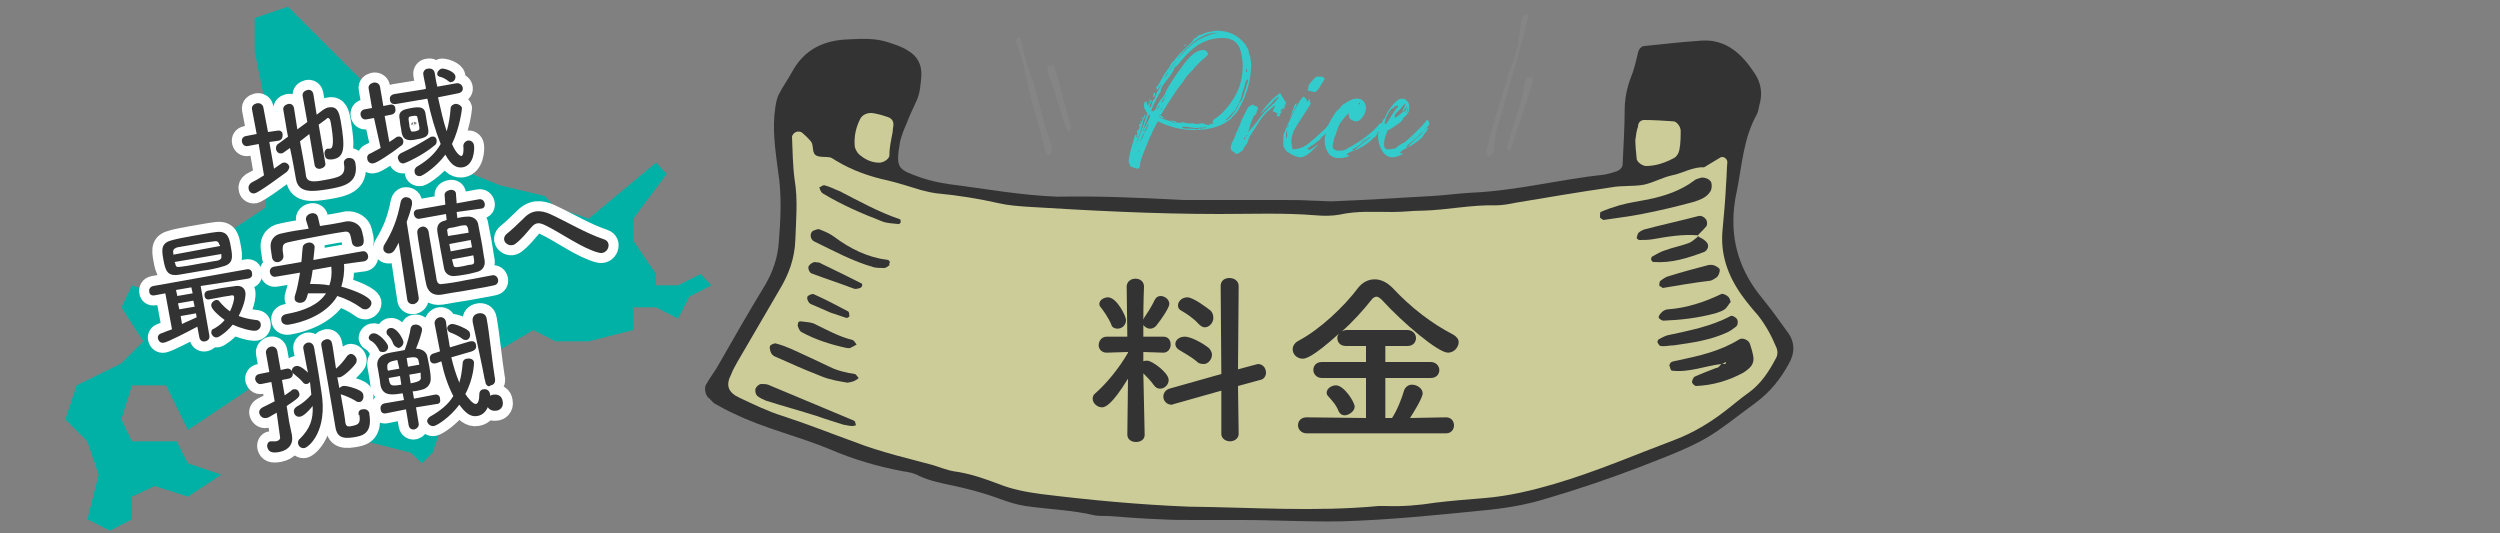 <svg width="375" height="80" viewBox="0 0 375 80" fill="none" xmlns="http://www.w3.org/2000/svg">
<rect x="0" y="0" width="375" height="80" fill="#808080" stroke="none"/>
<g clip-path="url(#clip0_318_808)">
<path d="M229.1 3.1C229 3.6 228.8 4.5 228.6 5.2C227.5 9.1 226.4 12.9 225.3 16.8C224.7 18.7 224.1 20.5 224.1 22.5C224.1 22.8 223.8 23.1 223.6 23.4C223.5 23.5 223.4 23.5 223.3 23.5C223.2 23.5 223.1 23.4 223.1 23.3C223 23 222.9 22.6 223 22.3C223.4 20.8 223.8 19.4 224.2 18C224.8 16.1 225.3 14.3 225.9 12.4C226.1 11.7 226.2 11 226.5 10.4C227.4 8.3 227.9 6 228.1 3.7C228.1 3.2 228.3 2.8 228.5 2.4C228.6 2.2 228.8 2.1 229 2C229.1 2.2 229.2 2.4 229.3 2.5C229.2 2.6 229.1 2.7 229.1 3.1Z" fill="#858585"/>
<path d="M152.4 6C152.5 5.9 152.5 5.8 152.6 5.7C152.8 5.6 153 5.6 153.1 5.9C153.6 7.9 154 9.9 154.8 11.8C155 12.3 155.1 12.9 155.3 13.5C156.1 16.1 156.6 18.9 157.6 21.4C157.8 21.9 157.9 22.5 157.6 23.1C157.5 23.2 157.5 23.3 157.4 23.3C157.3 23.3 157.2 23.2 157.1 23.2C157 23 156.8 22.8 156.8 22.6C155.8 18.6 154.5 14.7 153.7 10.6C153.5 9.4 153 8.2 152.7 7C152.5 6.6 152.4 6.3 152.4 6Z" fill="#858585"/>
<path d="M229.9 11.7C229.9 11.9 230 12.2 229.9 12.4C228.8 15.8 227.7 19.1 226.6 22.5C226.6 22.6 226.4 22.6 226.3 22.6C226.2 22.6 226.1 22.5 226.1 22.4C226.1 22.2 226 21.9 226.1 21.8C226.5 20.5 226.9 19.2 227.3 17.8C227.9 16.1 228.5 14.3 228.7 12.5C228.8 12.2 228.9 11.9 229.1 11.6C229.2 11.5 229.5 11.5 229.7 11.5C229.7 11.5 229.8 11.6 229.9 11.7Z" fill="#858585"/>
<path d="M160.6 19.5C160.5 19.6 160.5 19.7 160.4 19.7C160.3 19.7 160.1 19.7 160.1 19.6C159.9 19.1 159.7 18.6 159.5 18.1C158.8 15.7 158.1 13.3 157.2 11C157.1 10.7 157.1 10.3 157.2 10C157.2 9.9 157.3 9.8 157.4 9.8C157.6 9.8 157.8 9.8 158 9.8C158.1 9.8 158.2 9.9 158.2 10C159 13.1 159.9 16.1 160.7 19.2C160.6 19.2 160.6 19.3 160.6 19.5Z" fill="#858585"/>
<path d="M169.901 25.1C169.601 25 169.501 24.9 169.501 24.8C169.501 24.7 169.401 24.6 169.401 24.6C169.401 24.6 169.301 24.4 169.301 24.2C169.301 23.6 169.601 22.5 170.101 20.8C170.201 20.4 170.301 20.2 170.401 20.2L170.501 20.3C170.601 20.3 170.601 20.1 170.601 19.8C170.601 19.7 170.601 19.5 170.701 19.5C170.801 19.5 170.801 19.4 170.801 19.4C170.801 19.4 170.901 19.3 170.901 19.2C170.901 19.1 171.101 18.6 171.401 17.9C171.601 17.5 171.701 17.3 171.701 17.2C171.701 17.2 171.801 17.2 171.801 17.3C171.801 17.5 171.701 17.7 171.501 18C171.401 18.6 171.201 19.2 171.101 19.6C171.001 20 170.801 20.4 170.701 20.7C170.601 21 170.501 21.2 170.501 21.3C170.501 21.4 170.401 21.4 170.401 21.5C170.501 21.5 170.901 20.5 171.601 18.5C171.901 17.6 172.101 17.1 172.101 16.9C172.001 16.9 171.901 16.8 171.901 16.6C171.801 16.5 171.601 16.3 171.601 15.9C171.601 15.4 171.701 15.2 171.901 15.2C171.901 15.2 172.001 15.3 172.001 15.4C172.001 15.5 172.101 15.6 172.101 15.7C172.201 15.8 172.201 15.8 172.201 15.8C172.201 15.8 172.301 15.7 172.501 15.4C172.601 15.1 172.701 15 172.801 15C172.801 15.1 172.701 15.3 172.601 15.5C172.501 15.7 172.401 15.9 172.401 16C172.401 16.1 172.501 16.1 172.501 16.1C172.601 16.1 172.701 15.9 172.801 15.5C172.901 15.1 173.001 14.9 173.101 14.9C173.201 14.9 173.201 14.7 173.301 14.4C173.401 14.1 173.601 13.9 173.601 13.7C173.601 13.7 173.601 13.6 173.701 13.6C173.701 13.6 173.801 13.5 173.801 13.4C174.001 13.1 174.101 12.9 174.101 12.8C174.101 12.7 174.201 12.6 174.201 12.5C174.201 12.4 174.601 11.9 175.201 11V10.9C175.201 10.8 175.201 10.8 175.301 10.7C175.401 10.6 175.401 10.6 175.501 10.5C175.601 10.4 175.701 10.3 175.801 10.1C176.101 9.7 176.301 9.4 176.401 9.2C176.501 9 176.601 8.9 176.801 8.7C176.901 8.6 177.101 8.3 177.301 8.1C178.401 6.9 179.401 6.1 180.301 5.7C181.201 5.3 182.001 5 182.801 4.9C182.101 4.9 181.501 5 180.901 5.2C180.001 5.6 179.301 6.1 178.801 6.5C177.901 7.3 177.301 7.9 177.101 8.2L176.301 9.3C175.501 10.4 175.001 11.1 174.801 11.4C174.701 11.8 174.401 12.2 174.101 12.7C173.801 13.2 173.601 13.5 173.501 13.5C173.501 13.3 173.501 13.2 173.401 13.2C173.401 13.1 173.501 13 173.701 12.8C173.801 12.7 174.101 12.1 174.601 11.2C175.001 10.6 175.301 10.2 175.401 10.1C175.501 10 175.501 9.8 175.601 9.7C175.701 9.6 175.701 9.5 175.801 9.4C175.901 9.3 176.001 9.2 176.101 9.1L177.001 8C178.301 6.8 179.001 6.1 179.001 6C179.001 5.9 179.201 5.7 179.501 5.5C179.801 5.3 180.001 5.2 180.101 5.2L180.001 5.3C180.001 5.3 180.101 5.2 180.201 5.2C180.301 5.2 180.501 5 180.901 4.9C181.301 4.8 181.801 4.7 182.401 4.6C183.401 4.6 184.301 4.8 184.901 5.1C185.501 5.4 186.001 5.8 186.301 6.1C186.601 6.4 186.801 6.7 186.901 6.8C186.901 6.9 187.001 7.1 187.101 7.2C187.201 7.3 187.301 7.5 187.301 7.7C187.301 7.9 187.401 8.1 187.501 8.4C187.601 8.7 187.601 9.2 187.701 9.8L187.601 10.9C187.501 12.1 187.201 13.2 186.901 14C186.801 14.1 186.801 14.3 186.801 14.3C186.801 14.4 186.701 14.5 186.601 14.8C186.101 15.9 185.701 16.6 185.401 17C185.301 17 185.301 17.1 185.201 17.2C185.101 17.4 184.901 17.5 184.901 17.5C184.801 17.5 184.801 17.5 184.801 17.6C184.801 17.7 184.701 17.8 184.401 18C183.101 19 181.301 19.5 179.101 19.5C177.301 19.5 175.501 19.1 173.701 18.2C173.601 18.3 173.401 18.7 173.101 19.3C172.901 19.7 172.801 19.9 172.801 20C172.501 20.4 172.201 21.3 171.701 22.5C171.201 23.7 171.001 24.4 171.001 24.7C171.001 25.1 170.901 25.3 170.601 25.3C170.301 25.2 170.201 25.2 169.901 25.1ZM170.401 21.8C170.301 21.8 170.301 21.9 170.201 22C170.301 22 170.301 21.9 170.401 21.8ZM170.601 20.3C170.501 20.3 170.401 20.4 170.401 20.6C170.501 20.6 170.601 20.5 170.601 20.3ZM170.501 19.7L170.601 19.8L170.501 19.9C170.501 19.9 170.501 19.8 170.501 19.7ZM170.801 22.8C170.901 22.7 170.901 22.7 170.901 22.6C170.901 22.6 170.801 22.6 170.801 22.7C170.701 22.8 170.701 22.8 170.701 22.9C170.601 22.9 170.701 22.8 170.801 22.8ZM171.101 18.6C171.101 18.8 171.001 18.9 170.901 18.9C170.801 18.6 170.901 18.6 171.101 18.6ZM171.701 19.9C171.601 19.9 171.501 20.1 171.301 20.5C171.101 20.9 171.001 21.2 171.001 21.3C171.001 21.3 171.301 20.8 171.701 19.9ZM171.001 18.4C171.001 18.4 171.001 18.3 171.101 18.2C171.101 18.1 171.201 18.1 171.201 18.1L171.101 18.4H171.001ZM171.201 17.7C171.201 17.6 171.201 17.6 171.301 17.6C171.401 17.6 171.401 17.6 171.401 17.7C171.401 17.8 171.401 17.8 171.301 17.8C171.201 17.8 171.201 17.8 171.201 17.7ZM171.601 19.4C171.501 19.4 171.401 19.5 171.401 19.6C171.601 19.6 171.601 19.6 171.601 19.4ZM172.101 18.4C172.401 17.8 172.501 17.5 172.501 17.3C172.501 17.2 172.401 17.2 172.301 17.2L171.501 19.3C171.701 19.2 171.801 18.9 172.101 18.4ZM172.101 19.1C172.201 18.9 172.301 18.7 172.301 18.5C172.301 18.5 172.201 18.6 172.101 18.8C172.001 19 171.901 19.2 171.801 19.4C171.701 19.6 171.601 19.8 171.601 19.8C171.701 19.8 171.901 19.6 172.101 19.1ZM172.201 15.5C172.201 15.3 172.301 15.2 172.401 15.2L172.301 15.5H172.201ZM172.401 15L172.501 14.9L172.601 15L172.501 15.2C172.401 15.1 172.401 15.1 172.401 15ZM181.301 18.8C181.501 18.7 181.601 18.6 181.601 18.5L181.901 18.6C181.901 18.6 182.001 18.6 182.001 18.5C181.901 18.4 181.901 18.3 181.901 18.2C181.901 18.1 182.001 18 182.101 17.9C183.101 17.3 184.201 16.2 185.201 14.5C186.001 13.2 186.401 11.6 186.401 9.9C186.401 9.5 186.401 9.1 186.301 8.7C186.101 6.7 185.201 5.7 183.401 5.7H183.301C181.801 5.7 180.401 6.2 179.201 7.1C178.201 7.9 177.401 8.8 176.601 9.8C176.501 9.9 176.401 10 176.301 10C176.201 10 176.201 10 176.201 10.1C176.201 10.2 176.101 10.3 176.001 10.6C175.601 11.3 175.201 11.8 174.801 12.3C174.301 12.9 174.101 13.4 174.101 13.7L174.001 13.9C174.001 13.9 173.901 14 173.801 14.2C173.101 15.5 172.701 16.4 172.701 16.6C172.701 16.7 172.801 16.7 172.901 16.7C173.001 16.7 173.201 16.6 173.301 16.4C173.701 15.5 174.101 14.9 174.401 14.6C174.501 14.5 174.701 14.2 175.001 13.5C175.401 12.8 176.101 11.6 177.301 10C178.501 8.3 179.501 7.5 180.501 7.5C180.901 7.5 181.101 7.7 181.201 8.1C181.201 8.2 181.101 8.3 181.101 8.3C181.101 8.3 180.901 8.4 180.801 8.6L180.701 8.7C180.601 8.7 180.401 8.9 179.901 9.4C179.601 9.7 179.401 9.9 179.201 10.1C179.101 10.3 178.901 10.5 178.601 10.8C178.201 11.2 177.901 11.5 177.901 11.6C177.701 11.9 177.401 12.4 176.801 13.1C176.301 13.8 175.301 15.3 173.901 17.6C175.401 18.3 177.301 18.6 179.501 18.6L180.301 18.5C180.501 18.5 180.601 18.5 180.701 18.6C180.801 18.7 180.801 18.7 180.901 18.7C181.201 18.7 181.301 18.7 181.301 18.8C180.901 19.1 180.401 19.2 179.601 19.2C179.401 19.2 179.001 19.2 178.501 19.1C178.001 19 177.501 19 177.401 19C177.401 19 177.301 19 177.301 19.1C177.301 19.2 177.701 19.3 178.401 19.3C179.201 19.3 179.501 19.4 179.601 19.4C180.301 19 180.801 18.9 181.301 18.8ZM173.001 14.3C173.001 14 173.101 13.9 173.201 13.9L173.301 14C173.301 14 173.301 14.1 173.201 14.3C173.101 14.5 173.001 14.6 172.901 14.6L173.001 14.3ZM173.901 16L174.001 15.8C173.901 15.8 173.801 15.9 173.701 16.1C173.601 16.3 173.501 16.4 173.401 16.5C173.601 16.5 173.701 16.3 173.901 16ZM174.401 17.5C174.301 17.5 174.301 17.4 174.201 17.4C174.101 17.3 174.101 17.3 174.001 17.3C174.001 17.3 173.901 17.3 173.901 17.4C173.901 17.4 174.001 17.5 174.101 17.6C174.201 17.7 174.401 17.7 174.501 17.7H174.601C174.501 17.6 174.501 17.6 174.401 17.5ZM174.401 16.3C174.301 16.2 174.201 16.3 174.101 16.4L174.201 16.5C174.201 16.4 174.301 16.3 174.401 16.3ZM174.501 15.1C174.601 14.9 174.701 14.8 174.701 14.7V14.6C174.601 14.7 174.501 14.9 174.401 15C174.301 15.1 174.201 15.3 174.201 15.4C174.301 15.4 174.401 15.3 174.501 15.1ZM174.901 17.8L174.701 17.7V17.8H174.901ZM174.901 14.4C174.901 14.3 174.901 14.3 174.801 14.3L174.701 14.5H174.801L174.901 14.4ZM176.401 18.3C176.401 18.2 176.101 18.1 175.601 18.1H175.501V18.2C175.701 18.3 175.901 18.4 176.201 18.4C176.401 18.3 176.401 18.3 176.401 18.3ZM178.801 18.6C179.101 18.6 179.201 18.6 179.201 18.5C178.601 18.5 178.201 18.5 177.701 18.4C177.301 18.3 177.001 18.3 176.901 18.3C177.401 18.5 177.901 18.6 178.501 18.6H178.801ZM177.701 6.8C177.701 6.7 177.701 6.7 177.801 6.7C177.801 6.7 177.901 6.7 177.901 6.8C177.901 6.9 177.901 6.9 177.801 6.9C177.701 7 177.701 6.9 177.701 6.8ZM179.601 5.6L179.501 5.5C179.401 5.5 179.401 5.5 179.401 5.6C179.401 5.7 179.401 5.7 179.501 5.7L179.601 5.6ZM181.101 19.1C180.201 19.1 179.801 19.1 179.801 19.2C179.801 19.2 179.901 19.3 180.201 19.3C180.801 19.2 181.101 19.1 181.101 19.1ZM182.401 18.8C183.501 18.4 184.201 18 184.701 17.4C185.201 16.8 185.501 16.4 185.601 16.1C185.701 15.8 185.801 15.7 185.801 15.6C185.801 15.5 185.901 15.4 186.101 15.2C186.301 15.1 186.501 14.4 186.901 13.1C187.001 12.8 187.001 12.6 187.101 12.5C187.101 12.4 187.201 12.3 187.201 12.1C187.201 12 187.201 11.9 187.101 11.9C187.001 11.9 186.801 12.3 186.601 13.2C186.301 14 186.201 14.5 186.201 14.6C186.201 14.7 186.101 14.8 186.101 14.9C185.601 15.9 185.301 16.4 185.301 16.5C184.901 16.9 184.501 17.3 184.201 17.7C184.001 17.8 183.901 17.9 183.901 18C183.901 18.1 183.801 18.1 183.701 18.2C183.601 18.3 183.401 18.3 183.401 18.4C183.401 18.5 183.201 18.5 183.001 18.6C182.801 18.6 182.401 18.8 181.601 19.2C181.501 19.1 181.801 19 182.401 18.8ZM187.101 10.7L187.001 10.3C187.001 10.3 186.901 10.4 186.901 10.5C186.901 10.7 186.901 10.8 187.001 10.8L187.101 10.7Z" fill="#33CCCC"/>
<path d="M187.301 20.9C187.201 21 187.201 21.1 187.201 21.1C187.201 21.2 187.101 21.5 186.901 21.7C186.701 22 186.501 22.3 186.501 22.4C186.401 22.6 185.701 23.1 185.501 23.1C185.401 23.1 185.301 23 185.201 22.9C185.101 22.8 185.001 22.7 184.901 22.7C184.701 22.7 184.601 22.3 184.601 22C184.701 21.9 184.701 21.6 184.801 21.4C184.901 21.2 185.101 20.8 185.201 20.6C185.301 20.3 185.401 20.1 185.401 20C185.501 19.8 185.801 19.2 186.001 18.7C186.201 18 186.401 17.7 186.801 16.9C187.001 16.5 187.201 16.1 187.201 16.1L187.501 15.9C187.701 15.8 187.801 15.7 187.901 15.7C188.001 15.7 188.101 15.8 188.101 15.8L188.201 15.9H188.301C188.501 15.9 188.701 16.1 188.701 16.3C188.701 16.4 188.601 16.4 188.601 16.5C188.501 16.6 188.501 16.7 188.501 16.8C188.401 17.2 188.401 17.2 188.301 17.2C188.201 17.2 188.001 17.5 187.901 17.8C187.701 18.2 187.601 18.5 187.601 18.5C187.601 18.5 187.401 19.3 187.301 19.6L187.101 19.9C187.201 19.9 188.601 18.2 188.601 18.2C189.101 17.3 190.401 16.1 190.401 16.1C190.501 16 190.901 15.7 190.901 15.6C191.101 15.6 191.301 15.2 191.501 15C191.701 14.7 191.901 14.5 191.901 14.5C191.701 14.5 191.301 14.8 190.801 15.4L189.101 17.1C189.101 16.9 190.701 14.8 191.701 14.2C191.801 14.1 191.901 14 192.001 14C192.101 14 192.101 14 192.101 14.1C192.301 14.5 192.901 15.4 192.901 15.4C192.601 16.2 192.601 16.2 192.501 16.3C192.301 16.5 192.301 16.9 192.201 16.9C192.101 16.9 191.901 17.3 191.901 17.5C191.601 17.5 191.501 17.3 191.501 17.2C191.501 17.1 191.601 17.1 191.601 17.1C191.701 17.1 191.701 17.1 191.701 17H191.501C191.501 16.9 191.201 16.8 190.901 16.7C190.901 16.6 191.301 15.9 191.301 15.8C191.201 15.8 189.601 17 188.901 18.2L187.701 20.1C187.601 20.2 187.601 20.3 187.501 20.4C187.401 20.6 187.301 20.7 187.301 20.7C187.501 20.8 187.401 20.8 187.301 20.9ZM186.001 19.6L185.901 19.7C185.901 19.8 185.901 19.8 186.001 19.8C185.901 19.7 186.001 19.7 186.001 19.6ZM186.801 20.7C186.801 20.6 186.801 20.6 186.701 20.6C186.601 20.6 186.601 20.7 186.601 20.8V20.9V21L186.801 20.7ZM187.001 20.5C187.101 20.4 187.101 20.4 187.101 20.3V20.2L187.001 20.3C186.901 20.4 186.901 20.4 187.001 20.5ZM192.301 16.6L192.401 16.4C192.401 16.4 192.401 16.3 192.301 16.3C192.201 16.3 192.201 16.4 192.101 16.6C192.101 16.7 192.101 16.7 192.101 16.8V16.9L192.301 16.6ZM192.601 16.3C192.701 16.2 192.701 16.1 192.801 15.9V15.7L192.701 15.8C192.601 16 192.501 16.1 192.601 16.3Z" fill="#33CCCC"/>
<path d="M195.701 14.6C195.801 14.8 195.901 14.9 196.001 14.9C196.101 14.9 196.001 15 196.001 15V15.1C196.001 15.2 196.101 15.2 196.201 15.2C196.301 15 196.401 14.9 196.401 14.9C196.501 14.9 196.501 15 196.501 15V15.3C196.501 15.5 196.601 15.4 196.601 15.5C196.601 15.8 194.201 19.1 194.001 19.8C193.801 20.2 193.701 20.8 193.701 21.3C193.701 21.6 193.801 21.8 193.801 22L193.901 22.4C195.301 22.3 195.701 22.1 197.601 20.4C198.601 19.5 199.101 19 199.501 18.6C199.601 18.5 199.701 18.5 199.701 18.5C199.801 18.5 199.801 18.6 199.901 18.6L200.001 18.7C200.001 18.8 199.901 19 199.601 19.1C199.001 19.3 199.001 19.6 199.001 19.7V19.8C199.001 19.8 198.901 20.1 198.801 20.1C198.501 20.4 198.401 20.4 198.101 20.7V20.8C198.101 20.9 198.101 20.9 197.801 21.1C197.601 21.2 197.501 21.3 197.501 21.3C197.501 21.3 197.501 21.4 196.501 22C196.201 22.2 196.101 22.3 196.101 22.3C196.101 22.4 196.201 22.4 196.201 22.4C196.301 22.4 196.301 22.5 196.401 22.5C196.501 22.5 196.601 22.4 196.801 22.3C197.101 22.1 197.601 21.7 197.701 21.7C197.701 21.8 197.401 22 196.601 22.8C196.201 23.2 195.501 23.6 195.101 23.6H195.001C194.701 23.6 193.901 23.3 193.601 23.1C193.401 22.9 192.901 22.9 192.501 21.9V20.3C192.501 20.1 194.901 14.5 195.601 14.5C195.601 14.5 195.601 14.6 195.701 14.6ZM193.101 19.4C193.101 19.4 193.001 19.5 193.001 19.7C192.901 19.8 192.901 20.2 192.901 20.4C192.901 20.6 192.901 20.7 193.001 20.7L193.101 20.3C193.001 19.9 193.101 19.7 193.101 19.4ZM193.301 18.6C193.301 18.6 193.301 18.7 193.201 18.9C193.101 19.1 193.001 19.2 193.001 19.2C193.001 19.2 193.101 19.2 193.201 19.1C193.301 18.9 193.301 18.7 193.301 18.6ZM194.401 15.5C194.501 15.5 194.501 15.5 194.501 15.6C194.501 15.7 194.401 15.8 194.401 15.9C194.201 16.3 193.601 17.5 193.601 17.6C193.601 17.3 194.201 15.5 194.401 15.5ZM196.201 13.4C196.201 13.4 196.301 13 196.301 12.9V12.8C196.301 12.7 197.301 11.5 197.501 11.5H197.601C197.701 11.5 197.801 11.5 197.901 11.5H198.301C198.401 11.5 198.501 11.5 198.501 11.6C198.501 11.7 198.401 11.7 198.401 11.7H198.601C198.701 11.7 198.701 11.7 198.701 11.8C198.701 11.9 198.001 12.9 198.001 13C198.001 13.1 197.501 13.7 197.301 13.8H197.201C196.901 13.8 196.401 13.6 196.301 13.6C196.201 13.6 196.101 13.5 196.101 13.5L196.201 13.4Z" fill="#33CCCC"/>
<path d="M206.101 20.3C206.301 20.1 206.501 20 206.701 19.9L206.601 20.1C206.501 20.2 206.401 20.3 206.401 20.4L206.301 20.5L206.001 20.7C205.901 20.8 205.601 21.1 205.501 21.2C205.201 21.5 203.601 22.5 203.301 22.5H203.201C203.201 22.4 205.701 20.5 205.701 20.5C205.601 20.5 205.201 20.7 205.101 20.8C204.601 21.3 203.001 22.4 202.901 22.4L202.801 22.5C202.801 22.5 202.801 22.5 202.901 22.5C203.001 22.5 203.001 22.5 203.001 22.5H203.201C203.201 22.5 203.101 22.6 202.801 22.7C202.401 22.8 202.001 23.1 202.001 23.2C202.001 23.2 202.101 23.3 202.301 23.3C202.401 23.3 202.401 23.4 202.401 23.4C202.401 23.4 202.201 23.5 201.801 23.6C201.401 23.7 201.101 23.7 200.801 23.7H200.701C199.301 23.7 198.701 22.3 198.701 21.1C198.701 20.8 198.701 20.6 198.801 20.3C198.901 20.1 198.901 19.9 198.901 19.7C199.001 19.3 199.001 18.9 199.101 18.9C199.201 18.9 199.301 18.8 199.301 18.6C199.301 18.6 200.301 16.7 200.801 16.4C200.901 16.3 201.201 16 201.201 15.9C201.401 15.7 202.301 15.1 202.901 14.9C203.101 14.8 203.301 14.8 203.601 14.8H203.701C204.901 14.9 204.901 16.2 204.901 16.2C204.801 16.8 204.801 16.9 204.501 17.4C204.101 18 203.801 18.2 203.401 18.2H203.301C203.101 18.2 202.901 18.1 202.601 17.9C202.301 17.8 202.301 17 202.301 17C202.201 17 201.401 17.9 201.001 18.5C200.701 19.1 200.401 19.9 200.401 20.1C200.401 20.2 200.301 20.3 200.301 20.3C200.201 20.4 200.001 21.2 199.901 21.7V21.9C199.901 22.2 200.001 22.4 200.301 22.5C200.401 22.5 200.501 22.6 200.601 22.6C200.701 22.6 200.901 22.6 201.001 22.6C201.401 22.6 201.801 22.5 201.901 22.4C202.001 22.3 202.801 21.9 202.801 21.9C205.501 20.3 206.601 19 207.001 18.5H207.101C207.301 18.5 207.401 18.8 207.401 18.9V19C207.501 19.3 206.401 20 206.101 20.3ZM203.801 15.5C203.801 15.6 203.901 15.6 203.901 15.7L204.001 15.6V15.5C204.001 15.4 204.001 15.4 203.901 15.4C203.901 15.4 203.901 15.4 203.801 15.5ZM204.101 21.5L204.401 21.3C204.501 21.2 204.801 20.9 205.001 20.7C205.001 20.7 204.101 21.4 204.101 21.5Z" fill="#33CCCC"/>
<path d="M213.601 19.6C213.801 19.4 214.001 19.2 214.201 19.1V19.3C214.101 19.4 214.101 19.5 214.001 19.6V19.7L213.801 19.9C213.701 20 213.501 20.3 213.401 20.5C213.201 20.8 211.601 22 211.301 22H211.201C211.201 21.9 213.501 19.8 213.601 19.7C213.501 19.7 213.101 20 213.001 20.1C212.601 20.6 211.001 21.9 211.001 21.9C210.901 22 210.901 22 210.901 22H211.201C211.201 22 211.101 22.1 210.801 22.3C210.401 22.5 210.001 22.8 210.001 22.9C210.001 22.9 210.101 23 210.301 23L210.401 23.1C210.401 23.1 210.201 23.2 209.801 23.4C209.401 23.5 209.101 23.6 208.801 23.6C207.501 23.6 206.701 21.8 206.701 20.4C206.701 20.2 206.701 20 206.801 19.8V19.7C206.901 19 207.401 18.1 207.601 17.8C207.801 17.6 207.901 17.6 207.901 17.6V17.7C207.901 17.8 207.801 17.9 207.801 18.1C207.701 18.3 207.701 18.4 207.701 18.5C207.701 18.6 207.701 18.6 207.801 18.6C207.901 18.6 208.001 18.5 208.201 18.2C208.401 17.8 209.401 16.3 209.501 16.2C209.701 16.1 209.701 16 209.701 15.9C209.701 15.8 209.601 15.8 209.601 15.8C209.501 15.8 209.401 16 209.301 16L209.201 15.9C209.101 15.9 209.101 16.1 209.101 16.2L209.001 16.3L208.901 16.2C208.801 16.2 208.201 16.9 208.101 17.3C208.001 17.6 207.901 17.6 207.801 17.6V17.5C207.801 17.4 207.901 17.3 207.901 17.3L208.001 17.1C208.001 16.9 209.401 14.8 210.201 14.8H210.301C210.301 14.8 210.401 14.8 210.401 14.9C210.501 14.8 210.601 14.8 210.601 14.8C210.801 14.9 210.901 15 211.101 15.2C211.401 15.5 211.401 16 211.401 16C211.401 16.7 211.201 17 211.201 17L211.001 17.2C210.901 17.4 210.801 17.4 210.801 17.5H210.701L210.501 17.7C210.401 18.1 210.001 18.4 209.401 18.8C208.701 19.3 208.101 19.6 208.101 19.6C208.001 19.8 208.001 19.9 208.001 20C208.001 20.1 208.001 20.1 207.901 20.2C207.801 20.3 207.601 21.2 207.601 21.6C207.601 22.1 207.701 22.2 208.001 22.4C208.101 22.4 208.201 22.4 208.301 22.4C208.701 22.4 209.401 22.3 209.501 22.1C209.601 22 210.301 21.5 210.401 21.5C210.701 21.5 213.201 19.1 213.801 18.3C213.901 18.2 213.901 18.1 214.001 18H214.101C214.201 18 214.401 18.3 214.401 18.5C214.601 18.7 213.801 19.2 213.601 19.6ZM209.201 17.7C209.501 17.5 210.401 17 210.401 16.6V16.5C210.701 16.1 210.801 15.7 210.801 15.6V15.5L210.501 15.8C210.201 16.2 210.001 16.4 210.001 16.4L209.701 16.7C209.601 16.8 209.301 17 209.201 17.4V17.7ZM211.001 15.9L210.801 16.3C210.601 16.6 210.301 16.8 210.301 16.9C210.401 16.9 210.601 16.7 210.701 16.7C211.001 16.5 211.001 16.1 211.001 15.9ZM211.201 16.1C211.201 16.4 211.001 16.8 210.901 16.9C210.901 16.9 211.101 16.9 211.101 16.8V16.7C211.201 16.6 211.301 16.3 211.201 16.1ZM212.501 20.1C212.501 20.1 211.601 20.9 211.601 21L212.501 20.1ZM213.601 19.1C213.601 19.1 213.701 19 213.701 18.9L213.601 19.1Z" fill="#33CCCC"/>
<path d="M177.4 30C181.3 30 186.8 30 192.3 30C193.8 30 195.3 30 196.8 30.1C197.8 30.1 198.8 30.2 199.8 30.2C204.8 30 209.8 29.7 214.8 29.4C216.8 29.3 218.8 29 220.8 28.9C227.5 28.6 234 26.9 240.6 26.2C241.2 26.1 241.9 25.9 242.5 25.7C243 25.5 243.4 25.1 243.4 24.6C243.5 21.9 243.7 19.3 243.7 16.6C243.7 14.9 244 13.3 244.6 11.7C245.1 10.5 245.4 9.2 245.7 7.9C245.8 7.4 246.2 6.9 246.7 6.9C249.5 6.6 252.3 6.3 255.1 6.1C258.9 5.8 261.3 8.1 263.2 11C264.2 12.5 264.4 14.1 263.9 15.8C263.8 16.3 263.7 16.8 263.5 17.2C261.5 20.8 261.3 24.8 260.5 28.8C260.3 29.6 260.2 30.4 260.1 31.3C259.6 36.4 261.1 40.8 264.3 44.7C265.7 46.4 266.9 48.1 268.2 49.9C269.3 51.4 269.2 53.1 268.3 54.6C267.1 56.8 265.6 58.7 263.5 60.3C256.3 65.6 256.8 65.9 246.1 70C241.4 71.8 236.7 73.4 231.9 74.8C228.7 75.8 225.4 76.3 222.1 76.6C215.1 77.3 208.2 78 201.2 78.2C196.2 78.3 191.2 78 186.2 78C183.9 78 181.5 78 179.2 78C177.5 78 175.9 78 174.2 77.9C171.5 77.8 168.9 77.6 166.2 77.4C165.5 77.4 164.8 77.4 164.2 77.3C160.8 76.5 157.3 76.4 153.8 75.9C152.5 75.7 151.2 75.3 149.9 74.8C147.7 74 145.5 73.4 143.2 72.9C141.4 72.5 139.6 72.2 137.9 71.4C137.2 71 136.3 70.8 135.5 70.7C131.7 70 128 68.9 124.5 67.4C119.7 65.4 114.7 64.3 110 62C109.1 61.6 108.2 61.1 107.3 60.6C106.9 60.4 106.6 59.9 106.2 59.6C105.8 59.2 105.6 58.2 105.9 57.7C106.4 56.8 107 56 107.5 55.2C109.9 51 112.3 46.8 114.8 42.7C115.9 40.8 116.6 38.8 116.8 36.6C117.1 32.9 117.3 29.3 116.7 25.6C116.3 22.5 115.8 19.3 116.3 16.1C116.4 15.5 116.5 14.8 116.8 14.2C117.4 13 118.2 11.9 118.8 10.8C120.7 7.3 123.7 6 127.4 5.9C129.4 5.8 131.4 5.7 133.4 6.4C134.3 6.7 135.3 7 136.2 7.6C137.6 8.4 138.3 9.7 138.2 11.4C138.1 12.7 138 14.1 137.4 15.3C136.9 16.4 136.4 17.4 136 18.5C135.6 19.4 135.2 20.4 135 21.3C134.3 25.4 134.7 25.4 138.3 26.7C139.5 27.1 140.9 27.4 142.2 27.6C147.7 28.3 153.1 29.3 158.6 29.5C164.4 29.4 170.1 29.6 177.4 30Z" fill="#333333"/>
<path d="M178.301 76C187.801 76.1 197.301 76.8 206.801 75.9C207.101 75.9 207.501 75.9 207.801 75.9C210.301 76 212.801 75.8 215.301 75.4C217.801 75.1 220.301 74.9 222.801 74.7C226.301 74.4 229.701 73.6 233.101 72.6C239.301 70.8 245.301 68.2 251.401 65.9C254.001 64.9 256.501 63.4 258.701 61.7C259.901 60.8 261.001 59.8 262.301 58.9C264.101 57.6 265.301 55.8 266.301 53.9C266.701 53.3 266.701 52.6 266.401 52C265.701 50.3 264.801 48.7 263.701 47.3C262.801 46.3 262.001 45.3 261.201 44.2C259.101 41.2 258.001 38 258.401 34.3C258.601 32.1 258.801 30 258.901 27.8C259.001 26.6 259.001 25.5 259.101 24.3C259.101 23.8 258.501 23.4 258.101 23.6C257.301 24.1 256.401 24.6 255.601 25.1C253.901 25 252.401 26 250.801 26.3C249.401 26.6 248.001 27.4 246.601 27.7C245.001 28 243.301 27.8 241.701 28.1C236.901 28.8 232.201 29.6 227.401 30.4C226.401 30.6 225.401 30.8 224.401 30.8C220.701 30.7 217.101 31.5 213.401 31.6C211.901 31.6 210.401 31.8 208.901 31.8C206.201 31.8 203.601 31.6 200.901 32.2C199.801 32.4 198.601 32.4 197.401 32.3C192.601 31.9 187.701 32.1 182.901 32.1C173.201 32.1 163.601 31.6 153.901 31C152.601 30.9 151.201 30.8 149.901 30.5C146.801 29.8 143.701 29.3 140.501 29C139.701 28.9 138.901 28.7 138.101 28.5C136.501 28 134.901 27.5 133.301 27.1C130.501 26.5 127.901 25.6 125.401 24.1C125.101 23.9 124.801 23.7 124.501 23.6C123.901 23.5 123.201 23.6 122.601 23.4C121.701 23.1 122.101 21.9 121.701 21.3C121.301 20.8 120.801 20.3 120.301 19.9C120.101 19.7 119.601 19.7 119.401 19.8C119.101 19.9 118.801 20.3 118.801 20.5C118.901 22.7 118.901 24.8 119.201 27C119.701 30 119.401 33 119.301 36C119.201 38.8 118.301 41.2 116.901 43.5C114.801 47.1 112.701 50.7 110.601 54.3C110.301 54.9 109.901 55.5 109.701 56.1C108.801 57.8 109.201 58.9 111.001 59.7C113.101 60.7 115.201 61.7 117.401 62.4C121.101 63.6 124.601 65 128.201 66.3C130.201 67.1 132.301 67.7 134.401 68.3C136.201 68.8 137.901 69.2 139.701 69.7C140.801 70 141.901 70.5 143.101 70.7C145.401 71 147.701 71.8 149.801 72.6C151.801 73.4 153.901 73.8 156.101 74.1C163.401 75 170.801 75.7 178.301 76Z" fill="#CCCC99"/>
<path d="M245.301 21C245.301 21.8 245.401 22.8 245.501 23.8C245.501 24.3 246.401 24.9 246.901 24.9C248.401 24.9 249.801 24.4 251.101 23.7C251.501 23.5 251.801 23 251.901 22.5C252.101 21.5 252.101 20.5 252.101 19.6C252.101 19 251.501 18.2 251.001 18.2C249.501 18.1 248.101 18 246.601 18C246.101 18 245.701 18.4 245.701 19C245.501 19.5 245.401 20.2 245.301 21Z" fill="#CCCC99"/>
<path d="M133.901 19.8C133.901 19.9 133.901 19.4 134.001 18.9C134.101 18.1 133.701 17.7 133.001 17.5C132.401 17.3 131.701 17.1 131.101 17C130.201 16.8 129.301 17.2 129.001 17.9C128.401 19.1 128.101 20.4 128.201 21.8C128.201 22.2 128.501 22.8 128.801 23.1C129.701 23.9 130.701 24.4 131.901 24.4C132.501 24.4 133.301 23.9 133.401 23.4C133.401 22.3 133.601 21.3 133.901 19.8Z" fill="#CCCC99"/>
<path d="M258.2 54.6C255.7 54.9 253.4 55.9 250.8 55.6C250.6 55.6 250.5 55.1 250.4 54.8C250.4 54.7 250.5 54.5 250.6 54.4C250.7 54.3 250.9 54.2 251 54.2C251.2 54.2 251.3 54.1 251.5 54.1C254.8 53.4 258 52.7 260.9 50.9C261.4 50.6 262.3 51 262.5 51.6C262.7 52.2 262.9 52.9 263 53.5C263.1 54.2 262.9 54.8 262.3 55.3C262.1 55.5 261.8 55.7 261.5 55.9C259.3 57.1 256.9 57.8 254.4 57.9C254.2 57.9 253.8 57.5 253.8 57.3C253.8 57.1 254 56.6 254.2 56.5C255.3 56 256.4 55.6 257.4 55.2C257.8 55.2 258 54.8 258.2 54.6C258.4 54.4 258.9 54.9 258.9 54.3C258.7 54.4 258.5 54.5 258.2 54.6Z" fill="#333333"/>
<path d="M240.5 32.999C240.2 32.799 240 32.699 240 32.599C240 32.299 240 31.799 240.1 31.799C241 31.399 241.9 31.099 242.9 30.799C244.3 30.399 245.8 30.199 247.3 29.899C249.7 29.399 252.1 28.599 254.1 27.099C254.3 26.899 254.7 26.799 255 26.699C255.5 26.499 256.5 26.799 256.7 27.399C256.8 27.799 256.8 28.399 256.5 28.799C255.9 29.699 254.9 29.999 254 30.299C251.4 30.999 248.9 31.599 246.3 32.099C244.3 32.499 242.4 32.699 240.5 32.999Z" fill="#333333"/>
<path d="M126.5 63.7C125.3 63.3 123.9 62.9 122.5 62.4C120 61.6 117.4 60.9 114.9 60.1C114.4 59.9 114 59.7 113.6 59.4C113.4 59.2 113.3 58.9 113.3 58.6C113.2 58.2 113.8 57.6 114.2 57.6C114.5 57.6 114.9 57.6 115.2 57.7C119.5 59.5 123.8 61.3 128.1 63.1C128.3 63.2 128.3 63.5 128.4 63.8C128.2 63.8 128.1 63.9 127.9 63.9C127.4 63.9 127.1 63.8 126.5 63.7Z" fill="#333333"/>
<path d="M133.401 39.8C133.101 40 132.901 40.2 132.601 40.2C132.101 40.2 131.601 40.2 131.101 40.1C127.901 39.2 125.001 37.6 122.101 36.2C121.501 35.9 121.401 34.9 122.001 34.6C122.301 34.5 122.701 34.3 122.901 34.4C123.701 34.7 124.401 35 125.101 35.5C127.501 37.3 130.101 38.6 133.201 39C133.301 39 133.401 39.2 133.501 39.3C133.401 39.4 133.401 39.6 133.401 39.8Z" fill="#333333"/>
<path d="M251.101 51.8C250.401 51.8 249.801 52 249.101 51.9C248.901 51.9 248.701 51.5 248.601 51.3C248.601 51.2 248.701 51 248.801 50.9C249.201 50.7 249.701 50.4 250.101 50.3C253.301 49.6 256.601 49 259.601 47.4C259.801 47.3 260.201 47.5 260.401 47.7C260.801 48 260.701 48.8 260.401 49C260.001 49.3 259.601 49.6 259.201 49.8C256.701 51 253.901 51.4 251.101 51.8Z" fill="#333333"/>
<path d="M127.1 57.4C126 57.2 124.5 57 123.1 56.4C120.8 55.5 118.5 54.5 116.3 53.5C116 53.4 115.7 53.1 115.6 52.8C115.5 52.5 115.4 52.1 115.5 51.9C115.6 51.7 116.1 51.5 116.3 51.5C117.1 51.7 117.9 52 118.6 52.3C120.6 53.2 122.5 54.1 124.4 55C125.6 55.6 126.9 55.9 128.2 56.1C128.4 56.1 128.6 56.5 128.8 56.7C128.7 56.8 128.6 56.9 128.4 57C128.1 57.2 127.8 57.3 127.1 57.4Z" fill="#333333"/>
<path d="M259.601 45.3C259.301 45.6 259.101 46.1 258.701 46.4C258.301 46.7 257.801 46.8 257.301 47C254.701 47.7 252.101 48 249.501 48.1C249.301 48.1 248.801 47.8 248.801 47.6C248.801 47.3 249.101 47 249.301 46.8C249.501 46.6 249.901 46.4 250.201 46.4C253.001 46.2 255.701 45.3 258.201 44.1C258.401 44 258.801 44.2 259.101 44.4C259.401 44.6 259.501 44.9 259.601 45.3Z" fill="#333333"/>
<path d="M254.7 35.3C252.4 35.1 250.1 35.5 247.8 35.9C247.2 36 246.5 36 245.9 36C245.8 36 245.5 35.8 245.5 35.7C245.6 35.4 245.6 35.1 245.8 34.9C246 34.7 246.4 34.5 246.7 34.4C249.4 33.7 252.1 33.1 254.8 32.4C255.2 32.3 255.8 32.6 256 33.1C256.1 33.4 256.1 33.8 255.9 34C255.5 34.5 255 34.9 254.6 35.4L254.7 35.3Z" fill="#333333"/>
<path d="M122.9 28.099C123.2 27.999 123.5 27.699 123.7 27.799C124.5 27.999 125.2 28.399 126 28.699C128.9 30.199 131.8 31.799 135 32.899C135.1 32.899 135.1 33.199 135.1 33.399C135 33.499 134.8 33.699 134.7 33.599C133.9 33.499 133 33.499 132.3 33.199C129.2 31.999 126.2 30.699 123.4 28.999C123.1 28.799 123 28.399 122.9 28.099Z" fill="#333333"/>
<path d="M249.4 43.2C249.2 43 248.9 42.9 248.9 42.9C248.9 42.6 248.9 42.2 249.1 42.1C249.5 41.8 249.9 41.5 250.4 41.4C252.3 40.8 254.2 40.3 256.1 39.8C256.4 39.7 256.8 39.7 257.1 39.8C257.4 39.9 257.7 40.1 257.9 40.3C258.1 40.5 257.8 41.4 257.5 41.6C257.2 41.8 256.9 42 256.6 42.1C254.1 42.4 251.7 42.8 249.4 43.2Z" fill="#333333"/>
<path d="M254.601 35.399C254.901 35.599 255.201 35.699 255.501 35.899C255.901 36.199 256.301 36.499 256.201 37.099C256.101 37.399 255.901 37.699 255.601 37.799C253.201 38.699 250.701 39.499 248.001 39.299C247.901 39.299 247.701 39.099 247.701 38.999C247.601 38.899 247.701 38.599 247.801 38.499C248.501 38.099 249.201 37.699 249.901 37.499C251.001 37.099 252.101 36.899 253.201 36.499C253.801 36.299 254.301 35.799 254.801 35.399H254.601Z" fill="#333333"/>
<path d="M122.2 39.3C122.5 39.4 122.9 39.3 123.1 39.5C125.2 40.5 127.2 41.5 129.2 42.5C129.3 42.5 129.4 42.8 129.3 42.9C129.3 43 129.1 43.2 129 43.2C128.7 43.3 128.3 43.4 128.1 43.3C126 42.5 123.8 41.8 121.7 41C121.3 40.8 121.1 40 121.4 39.8C121.6 39.5 121.9 39.4 122.2 39.3Z" fill="#333333"/>
<path d="M127.001 52.2C124.701 51.7 122.401 51 120.201 49.8C120.001 49.7 119.801 49.3 119.701 49C119.601 48.9 119.701 48.7 119.701 48.5C119.701 48.3 119.901 48.2 120.101 48.2C120.701 48.3 121.401 48.3 122.001 48.5C123.901 49.4 125.801 50.5 127.901 51C128.101 51.1 128.301 51.4 128.501 51.7C128.201 51.8 128.001 52 127.701 52.1C127.501 52.3 127.301 52.2 127.001 52.2Z" fill="#333333"/>
<path d="M124.6 46.9C123.9 46.6 122.8 46.1 121.6 45.6C121.2 45.4 120.9 44.6 121.2 44.4C121.4 44.2 121.8 44.1 122 44.1C123.8 44.9 125.5 45.8 127.2 46.7C127.4 46.8 127.4 47.2 127.4 47.5C127.4 47.5 127.1 47.7 127 47.7C126.4 47.5 125.8 47.3 124.6 46.9Z" fill="#333333"/>
<path d="M171.7 65.2C171.7 66 171 66.3 170.4 66.3C169.7 66.3 169.1 65.9 169.1 65.2L169.2 56.8C166.7 60.9 165.7 61.1 165.3 61.1C164.6 61.1 163.9 60.5 163.9 59.8C163.9 59.5 164 59.2 164.4 58.9C165.9 57.6 167.9 55.2 169.2 52.9V52.8L166 52.9C165.2 52.9 164.8 52.3 164.8 51.8C164.8 51.2 165.2 50.5 166 50.5H169.1L169 43C169 42.2 169.7 41.8 170.3 41.8C171 41.8 171.6 42.2 171.6 43C171.6 43 171.5 45.3 171.5 48C171.5 47.9 171.6 47.8 171.6 47.7C172 47.1 172.8 45.9 173.2 45C173.4 44.6 173.7 44.4 174.1 44.4C174.7 44.4 175.4 44.9 175.4 45.6C175.4 46.1 174.3 47.8 173.4 48.9C173.1 49.2 172.8 49.3 172.5 49.3C172.1 49.3 171.6 49 171.5 48.7V50.5H174.5C175.3 50.5 175.6 51.1 175.6 51.7C175.6 52.3 175.2 52.9 174.5 52.9L171.5 52.8V54.2C171.7 54.1 171.9 54.1 172.1 54.1C172.8 54.1 175.3 55.9 175.3 57C175.3 57.7 174.7 58.3 174 58.3C173.7 58.3 173.4 58.2 173.1 57.8C172.6 57.1 172 56.5 171.5 56C171.6 60.1 171.7 65.2 171.7 65.2ZM166.7 48.7C166.3 47.7 165.5 46.6 165.2 46.2C165 46 164.9 45.8 164.9 45.6C164.9 45 165.6 44.6 166.2 44.6C167.5 44.6 168.9 47.4 168.9 48C168.9 48.8 168.3 49.3 167.6 49.3C167.2 49.3 166.8 49.1 166.7 48.7ZM183.2 58.6L176.1 60.6C175.9 60.7 175.8 60.7 175.7 60.7C175 60.7 174.5 60.1 174.5 59.5C174.5 59 174.8 58.5 175.4 58.3L183.2 56.1L183.1 42.9C183.1 42.1 183.7 41.7 184.4 41.7C185.1 41.7 185.8 42.1 185.8 42.9L185.7 55.4L188.3 54.7C188.4 54.7 188.6 54.6 188.7 54.6C189.4 54.6 189.9 55.2 189.9 55.9C189.9 56.4 189.6 56.9 189 57L185.7 57.9L185.8 65.1C185.8 65.8 185.1 66.2 184.5 66.2C183.9 66.2 183.2 65.8 183.2 65.1V58.6ZM179.6 54.3C178.7 53.5 177.5 52.9 176.9 52.5C176.5 52.3 176.3 51.9 176.3 51.6C176.3 51 176.9 50.5 177.7 50.5C178.8 50.5 180.7 51.7 181.2 52.1C181.6 52.4 181.8 52.9 181.8 53.2C181.8 53.9 181.2 54.6 180.6 54.6C180.1 54.6 179.8 54.5 179.6 54.3ZM179.8 48.6C179 47.7 177.9 47 177.2 46.6C176.8 46.4 176.7 46.1 176.7 45.8C176.7 45.2 177.3 44.6 178.1 44.6C179 44.6 181.1 46.2 181.6 46.6C181.9 46.9 182 47.3 182 47.7C182 48.4 181.4 49.1 180.7 49.1C180.4 49.1 180.1 48.9 179.8 48.6Z" fill="#333333"/>
<path d="M196 65C195.2 65 194.7 64.4 194.7 63.8C194.7 63.2 195.1 62.6 196 62.6L204.9 62.7V56.7H198.3C197.5 56.7 197 56.1 197 55.5C197 54.9 197.4 54.3 198.3 54.3H204.9V51.9H201.9C201 51.9 200.6 51.3 200.6 50.7C200.6 50.4 200.7 50.2 200.9 50C196.8 53.7 195.8 53.8 195.4 53.8C194.5 53.8 193.9 53.1 193.9 52.4C193.9 51.9 194.2 51.4 194.8 51.1C198 49.4 201.6 46 203.7 43.2C204.4 42.3 205.3 41.9 206.2 41.9C207.1 41.9 208 42.3 208.9 43.2C211.6 46.1 214.7 48.5 218 50.2C218.5 50.5 218.8 50.9 218.8 51.3C218.8 52.1 218.1 52.9 217.2 52.9C215.7 52.9 210.4 48.4 207.3 45C207 44.7 206.7 44.5 206.5 44.5C206.2 44.5 205.9 44.7 205.7 45C204.5 46.5 203 48.2 201.3 49.7C201.5 49.6 201.7 49.5 202.1 49.5H211.1C211.9 49.5 212.4 50.1 212.4 50.7C212.4 51.3 212 51.9 211.1 51.9H207.8V54.3H214.6C215.4 54.3 215.9 54.9 215.9 55.5C215.9 56.1 215.5 56.7 214.6 56.7H207.8V62.7H208.8C209.5 61.7 210.3 59.7 210.6 58.6C210.8 58 211.3 57.7 211.8 57.7C212.6 57.7 213.4 58.3 213.4 59C213.4 59.7 211.9 62.1 211.5 62.7L216.9 62.6C217.7 62.6 218.1 63.2 218.1 63.8C218.1 64.4 217.7 65 216.9 65H196ZM201.7 62.3C201.3 62.3 201 62.1 200.8 61.7C200.4 60.7 199.9 60.2 199.2 59.4C199 59.2 199 59 199 58.9C199 58.3 199.7 57.8 200.4 57.8C201.6 57.8 203.2 60.3 203.2 61C203.2 61.7 202.3 62.3 201.7 62.3Z" fill="#333333"/>
<path d="M38.2 2.7L43.2 1L54.9 12.7L66.6 24.4L75 27.8L81.7 29.4L83.3 31.1L88.3 32.8L98.4 24.4L100 26.1L95 32.8V36.1L98.4 41.1V42.8H101.7L105.1 41.1L106.7 42.8L103.4 44.5L101.7 47.8L98.4 46.1H95V49.5L88.3 51.2H83.3L80 49.5L71.6 54.5L66.6 62.9L64.9 67.9L63.3 69.5L61.6 67.9L54.9 66.2L48.2 61.2L41.6 57.8H38.2L28.2 64.5L24.9 57.8H19.8L18.2 62.9L19.8 66.2H26.5L28.2 69.5L33.2 71.2L28.2 74.5L23.2 72.9L19.8 74.5V77.9L16.5 79.6L13.1 77.9L14.8 71.2L13.1 66.2L9.8 62.9L11.5 57.8L18.2 54.5L21.5 51.2L18.2 46.1L19.8 42.8L24.9 44.5L31.5 46.1L34.9 42.8V39.5V34.4L39.9 31.1V24.4V16.1L38.2 7.7V2.7Z" fill="#02B1A6"/>
<path d="M38.8 21.601L37.2 21.901C36.7 22.001 36.4 21.701 36.3 21.301C36.2 20.901 36.4 20.501 36.9 20.401L38.5 20.101L37.8 16.401C37.7 15.901 38.1 15.601 38.5 15.501C38.9 15.401 39.4 15.601 39.5 16.101L40.2 19.801L41.6 19.601C42.1 19.501 42.4 19.801 42.4 20.201C42.4 20.601 42.3 21.001 41.8 21.101L40.4 21.301L41.1 25.301C41.4 25.101 41.8 24.801 42.1 24.601C42.2 24.501 42.4 24.401 42.5 24.401C42.9 24.301 43.3 24.601 43.4 25.001C43.4 25.201 43.3 25.501 43 25.801C42.4 26.201 39 28.801 38.2 29.001C37.7 29.101 37.3 28.701 37.3 28.301C37.2 28.001 37.4 27.601 37.7 27.401C38.3 27.101 39 26.701 39.6 26.301L38.8 21.601ZM46.4 20.101L45 21.201C45.4 23.301 45.8 25.501 45.9 26.401C46.1 27.401 47.1 27.301 48.7 27.001C50.9 26.601 51.9 26.401 51.6 24.601C51.5 24.101 51.8 23.801 52.2 23.701C52.4 23.701 53.1 23.601 53.3 24.401C53.9 27.601 51.4 28.001 49.1 28.401C47.1 28.701 44.8 29.101 44.4 26.901C44.2 25.801 43.9 24.001 43.5 22.201L42.5 22.901C42.4 23.001 42.3 23.001 42.2 23.001C41.8 23.101 41.4 22.701 41.4 22.301C41.4 22.101 41.4 21.801 41.7 21.601L43.2 20.501C42.9 19.001 42.7 17.501 42.5 16.501C42.4 16.001 42.8 15.701 43.2 15.601C43.6 15.501 44 15.701 44.1 16.201C44.2 16.901 44.4 18.101 44.6 19.401L46.1 18.301L45.4 14.401C45.3 13.901 45.7 13.601 46.1 13.501C46.5 13.401 46.9 13.601 47 14.101L47.5 17.201L48.3 16.601C48.7 16.301 49.1 16.101 49.4 16.101C50.7 15.901 50.9 17.101 51.1 18.101C51.8 22.201 51.7 23.601 49.9 23.901C49.1 24.001 48.8 23.801 48.7 23.201C48.6 22.801 48.8 22.401 49.1 22.301C49.2 22.301 49.2 22.301 49.3 22.301C49.4 22.301 49.4 22.301 49.5 22.301C49.8 22.301 50.2 21.901 49.7 18.901C49.6 18.201 49.5 17.701 49.2 17.701C49.1 17.701 49.1 17.701 49 17.801C48.8 18.001 48.3 18.301 47.8 18.701L48.8 24.501C48.9 24.901 48.5 25.201 48.1 25.301C47.7 25.401 47.3 25.201 47.2 24.801L46.4 20.101Z" stroke="white" stroke-width="3.01" stroke-linecap="round" stroke-linejoin="round"/>
<path d="M56.1 17.7L55 17.9C54.5 18 54.2 17.7 54.1 17.3C54 16.9 54.2 16.5 54.7 16.4L55.8 16.2L55.3 13.3C55.2 12.8 55.6 12.5 56 12.4C56.4 12.3 56.9 12.5 57 13L57.5 15.9L58.5 15.7C59 15.6 59.3 15.9 59.3 16.3C59.4 16.7 59.2 17.1 58.7 17.2L57.7 17.4L58.4 21.3C58.7 21.1 59 20.9 59.3 20.7C59.4 20.6 59.5 20.5 59.7 20.5C60.1 20.4 60.4 20.7 60.5 21.1C60.5 21.4 60.5 21.7 60.1 21.9C58.6 23.1 56.4 24.5 56 24.5C55.5 24.6 55.1 24.2 55.1 23.8C55 23.5 55.2 23.1 55.6 23C56.1 22.7 56.6 22.5 57.1 22.2L56.1 17.7ZM65.7 14.6C66.1 16.4 66.5 18.2 67 19.7C67.3 18.7 67.5 17.5 67.6 16.2C67.6 15.9 67.9 15.7 68.2 15.6C68.6 15.5 69.2 15.8 69.3 16.2C69.3 16.3 69 19.1 67.8 21.6C68.4 23 69 23.4 69.2 23.4C69.4 23.4 69.6 22.9 69.5 21.9C69.5 21.5 69.8 21.2 70.1 21.1C70.5 21 71 21.2 71.1 21.8C71.2 22.4 71.1 24.8 69.4 25.1C68.6 25.2 67.8 25 66.8 23.2C65.5 25 63.5 26.3 63.1 26.4C62.6 26.5 62.2 26.2 62.2 25.8C62.1 25.5 62.3 25.1 62.7 24.9C64.2 24 65.3 23 66.1 21.6C65.3 19.6 64.6 17.2 64.1 14.8L59.4 15.6C58.9 15.7 58.5 15.4 58.5 15C58.4 14.6 58.6 14.2 59.2 14.1L63.6 13.4L63.9 13.3C63.8 12.6 63.6 11.9 63.5 11.2C63.4 10.7 63.8 10.3 64.2 10.3C64.6 10.2 65.1 10.4 65.2 10.9C65.3 11.5 65.4 12.2 65.6 13L68.4 12.5C68.9 12.4 69.3 12.7 69.4 13.1C69.5 13.5 69.3 13.9 68.7 14L65.7 14.6ZM60.6 24.5C60.1 24.6 59.8 24.2 59.7 23.8C59.6 23.5 59.8 23.2 60.1 23C61.8 22.2 63.2 21.4 64.5 20.6C64.6 20.5 64.7 20.5 64.8 20.5C65.2 20.4 65.5 20.7 65.5 21.1C65.5 21.3 65.5 21.6 65.2 21.8C63.3 23.4 60.7 24.5 60.6 24.5ZM62.5 20.9C61.6 21.1 60.6 21.2 60.3 20.1C60.2 19.8 60.2 19.4 60.1 19C60 18.6 60 18 59.9 17.6C59.8 16.6 60.6 16.4 61.7 16.2C62.8 16 63.6 16 63.8 16.9C63.9 17.5 64 18.1 64.1 18.7C64.4 20 64.5 20.6 62.5 20.9ZM62.8 18.5C62.7 18.2 62.7 17.9 62.6 17.6C62.6 17.4 62.4 17.3 61.9 17.4C61.2 17.5 61.2 17.5 61.4 18.7C61.4 19 61.5 19.3 61.6 19.5C61.6 19.7 61.7 19.8 62.3 19.7C63 19.5 63 19.5 62.8 18.5ZM67.3 12.2C66.8 11.8 66.4 11.6 65.9 11.5C65.7 11.4 65.6 11.3 65.6 11.2C65.5 10.8 65.9 10.4 66.2 10.3C66.6 10.2 68.2 10.7 68.3 11.4C68.4 11.8 68.1 12.3 67.7 12.3C67.6 12.4 67.4 12.3 67.3 12.2Z" stroke="white" stroke-width="3.01" stroke-linecap="round" stroke-linejoin="round"/>
<path d="M30.1 42.9L31.4 50.3C31.5 50.8 31.2 51.1 30.8 51.2C30.4 51.3 30 51.1 29.9 50.6L29.6 49C28.3 49.7 25.2 51.3 24.6 51.4C24.1 51.5 23.8 51.2 23.7 50.8C23.6 50.5 23.8 50.1 24.2 50C24.7 49.8 25.2 49.6 25.8 49.4L24.8 44L23.2 44.3C22.7 44.4 22.4 44.1 22.4 43.8C22.3 43.4 22.5 43 23 42.9L37 40.4C37.5 40.3 37.8 40.6 37.8 41C37.9 41.4 37.7 41.7 37.2 41.8L30.1 42.9ZM30.4 40.6C29.2 40.8 28 41 26.9 41.2C25.1 41.5 24.8 40.6 24.5 38.9C24.2 37.3 24.2 36.4 25.9 36C26.6 35.8 27.7 35.6 28.8 35.4C30.1 35.2 31.5 34.9 32.5 34.8C34.2 34.6 34.4 35.8 34.6 36.9C34.9 38.5 35.1 39.6 33.3 40C32.3 40.3 31.3 40.5 30.4 40.6ZM33 36.9C33 36.8 33 36.7 32.9 36.7C32.8 36.3 32.6 36.1 32.1 36.2C31.4 36.3 30.5 36.4 29.5 36.6C28.3 36.8 27.2 37 26.6 37.1C26 37.3 25.9 37.6 26 38V38.2L33 36.9ZM26.2 39.3C26.2 39.4 26.3 39.5 26.3 39.6C26.4 40.1 26.6 40.1 27.2 40C28.1 39.9 29.1 39.7 30.2 39.5C31 39.4 31.8 39.2 32.6 39.1C33 39 33.3 38.8 33.2 38.4C33.2 38.3 33.2 38.2 33.2 38.1L26.2 39.3ZM28.7 43.1L26.4 43.5L26.6 44.4L28.9 44L28.7 43.1ZM29 45.1L26.7 45.5L26.9 46.4L29.2 46L29 45.1ZM29.4 47L27.1 47.4L27.3 48.6C28.1 48.2 28.9 47.9 29.5 47.6L29.4 47ZM31.4 44.9C31 45 30.7 44.7 30.7 44.4C30.6 44 30.8 43.7 31.2 43.6C31.9 43.5 32.6 43.3 33.3 43.2C34 43.1 34.7 43 35.4 42.9C36.3 42.8 36.7 43.3 36.8 43.8C37 45.1 35.9 47.2 35.8 47.4C36.6 47.7 37.5 47.9 38.4 48C38.8 48 39.1 48.3 39.1 48.6C39.2 49 38.9 49.5 38.4 49.6C37.7 49.7 36 49.2 34.9 48.7C34.1 49.7 33 50.5 32.6 50.6C32.1 50.7 31.8 50.3 31.7 50C31.7 49.7 31.7 49.4 32.1 49.3C32.8 48.9 33.3 48.5 33.7 48C32.7 47.3 31.7 46.3 31.7 45.9C31.6 45.5 32 45.1 32.4 45C32.6 45 32.8 45 32.9 45.2C33.4 45.8 33.9 46.3 34.5 46.7C34.9 45.9 35.2 44.8 35.1 44.5C35.1 44.3 34.9 44.3 34.8 44.3C34.6 44.3 34.4 44.4 34.2 44.4C33.4 44.5 32.6 44.7 31.4 44.9Z" stroke="white" stroke-width="3.01" stroke-linecap="round" stroke-linejoin="round"/>
<path d="M48 33.901C49.3 33.701 50.6 33.501 52 33.201C53 33.101 54.1 33.701 54.3 34.701C54.4 35.001 54.4 35.301 54.5 35.501C54.6 36.201 54.7 36.901 53.8 37.001C53.4 37.101 52.9 36.901 52.8 36.401C52.5 34.901 52.5 34.601 51.4 34.801C50 35.001 48.5 35.301 46.9 35.601C45.7 35.801 44.4 36.101 43.4 36.301C42.4 36.501 42.4 36.801 42.4 37.501C42.4 37.501 42.4 37.501 42.5 38.301C42.6 38.801 42.2 39.201 41.8 39.301C41.4 39.401 40.9 39.201 40.8 38.601C40.8 38.401 40.7 38.101 40.7 37.901C40.7 37.701 40.6 37.401 40.6 37.101C40.5 36.201 41 35.201 42.3 35.001C43.6 34.701 44.9 34.501 46.3 34.301L45.9 33.001C45.8 32.501 46.2 32.101 46.7 32.001C47.1 31.901 47.6 32.101 47.7 32.601L48 33.901ZM51.6 39.601C51.7 40.801 51.5 42.001 51.2 43.001C53.1 43.501 55.5 44.501 55.7 45.301C55.8 45.801 55.4 46.301 54.9 46.401C54.7 46.401 54.4 46.401 54.2 46.201C53.1 45.401 51.9 44.801 50.6 44.401C48.9 47.301 45.2 48.401 43.3 48.701C42.6 48.801 42.2 48.401 42.2 48.001C42.1 47.601 42.4 47.201 43 47.101C45.7 46.601 47.8 45.701 48.9 44.001C47.9 44.001 47.1 44.001 46.2 44.001C46 44.701 45.9 45.301 45.2 45.401C44.8 45.501 44.3 45.301 44.2 44.901C44.2 44.801 44.2 44.601 44.2 44.501C44.6 43.301 44.8 42.101 45 40.901L41.4 41.501C40.9 41.601 40.6 41.301 40.5 40.901C40.4 40.501 40.6 40.101 41.1 40.001L45.2 39.301C45.3 38.601 45.3 37.901 45.4 37.201C45.4 36.701 45.8 36.501 46.2 36.401C46.6 36.301 47.1 36.501 47.2 37.001C47.2 37.101 47.1 38.201 47 39.001L54.3 37.701C54.8 37.601 55.1 37.901 55.2 38.301C55.3 38.701 55.1 39.101 54.6 39.201L51.6 39.601ZM46.9 40.501C46.8 41.201 46.7 41.901 46.5 42.601C47.4 42.601 48.4 42.601 49.4 42.801C49.7 42.001 49.8 41.101 49.7 40.001L46.9 40.501Z" stroke="white" stroke-width="3.01" stroke-linecap="round" stroke-linejoin="round"/>
<path d="M61.1 45.001L59.8 36.401C59.6 36.801 59.4 37.201 59.2 37.501C59 37.801 58.7 38.001 58.5 38.001C58 38.101 57.6 37.801 57.5 37.401C57.5 37.201 57.5 37.001 57.6 36.801C58.9 34.701 59.6 32.901 60.1 30.301C60.2 29.901 60.4 29.701 60.7 29.601C61.2 29.501 61.8 29.801 61.8 30.301C61.8 30.401 61.8 30.501 61.8 30.701C61.6 31.601 61.3 32.501 61 33.301L62.8 44.601C62.9 45.101 62.5 45.501 62.1 45.601C61.7 45.701 61.2 45.501 61.1 45.001ZM68.5 31.801L68.6 32.701C69.1 32.601 69.6 32.501 70 32.501C70.8 32.401 71.5 32.801 71.7 33.501C71.9 34.401 72 35.201 72.2 36.101C72.4 37.101 72.5 38.101 72.7 39.101C72.8 39.901 72.4 40.601 71.5 40.801C71.1 40.901 70.4 41.101 69.7 41.201C69.1 41.301 68.5 41.401 68.2 41.401C67.4 41.501 66.7 41.001 66.6 40.201C66.4 39.101 66.2 38.001 66 37.001C65.9 36.201 65.7 35.501 65.6 34.701C65.5 33.901 65.8 33.301 66.7 33.101C66.8 33.101 66.9 33.001 67 33.001L66.9 32.101L63 32.801C62.5 32.901 62.2 32.601 62.1 32.201C62 31.801 62.2 31.401 62.8 31.401L66.8 30.701L66.7 29.401C66.6 28.901 67 28.601 67.5 28.501C67.9 28.401 68.4 28.601 68.4 29.101V29.201L68.5 30.501L71.8 29.901C72.3 29.801 72.6 30.101 72.7 30.501C72.8 30.901 72.6 31.301 72.1 31.301L68.5 31.801ZM64.3 34.801C64.4 35.601 64.7 37.001 64.9 38.401C65.1 39.801 65.4 41.201 65.5 42.001C65.6 42.401 65.8 42.701 66.3 42.601C67.3 42.501 68.6 42.301 70 42.001C71.3 41.801 72.6 41.501 73.8 41.301C74.3 41.201 74.6 41.501 74.7 41.901C74.8 42.301 74.6 42.701 74.1 42.801C72.8 43.101 71.3 43.301 69.8 43.601C68.5 43.801 67.3 44.001 66.2 44.201C64.9 44.401 64.1 43.701 63.9 42.501C63.7 41.601 63.5 40.201 63.2 38.801C63 37.401 62.7 36.001 62.6 35.001C62.5 34.401 62.9 34.101 63.3 34.001C63.7 33.901 64.2 34.201 64.3 34.801ZM70.3 34.901C70.2 34.101 70.1 33.701 69.6 33.801C69.3 33.801 68.9 33.901 68.5 34.001C68.1 34.101 67.6 34.201 67.4 34.201C67.1 34.301 67 34.501 67.1 34.701C67.1 34.901 67.2 35.201 67.2 35.401L70.3 34.901ZM70.6 36.001L67.4 36.601L67.6 37.701L70.8 37.101L70.6 36.001ZM67.8 38.901C67.9 39.201 67.9 39.401 68 39.701C68.1 40.101 68.1 40.201 69.6 39.901C70 39.801 70.4 39.701 70.7 39.701C71.2 39.601 71.2 39.401 71 38.301L67.8 38.901Z" stroke="white" stroke-width="3.01" stroke-linecap="round" stroke-linejoin="round"/>
<path d="M81.8 33.8C80.8 33.3 80.3 33.4 79.7 34.1C79 34.9 78.3 35.8 77.4 36.5C76.4 37.4 74.8 36 76.1 35C76.5 34.7 77.7 33.6 78.5 32.8C79.8 31.4 81.1 31.5 82.5 32.1C85.1 33.3 87.9 35 90.6 35.9C91.9 36.3 91.2 38.3 89.8 37.9C87.4 37.3 84.1 34.9 81.8 33.8Z" stroke="white" stroke-width="3.01" stroke-linecap="round" stroke-linejoin="round"/>
<path d="M41.5 61.9C40.3 62.6 40.2 62.7 39.9 62.7C39.4 62.8 39 62.4 38.9 62C38.8 61.7 39 61.3 39.4 61.1C40 60.8 40.6 60.5 41.2 60.2L40.7 57.3L39.2 57.6C38.7 57.7 38.4 57.3 38.3 57C38.2 56.6 38.4 56.2 38.9 56.1L40.4 55.8L39.9 53C39.8 52.5 40.2 52.1 40.6 52C41 51.9 41.5 52.1 41.6 52.7L42.1 55.5L43 55.3C43.5 55.2 43.8 55.6 43.9 55.9C44 56.3 43.8 56.7 43.3 56.8L42.3 57L42.7 59.3C43.1 59 43.5 58.8 43.8 58.5C43.9 58.4 44 58.4 44.1 58.4C44.5 58.3 44.8 58.6 44.9 59C45 59.5 44.8 59.7 43 60.9L43.3 62.8C43.3 63.1 43.7 64.7 43.8 65.3V65.4C44 66.5 43.4 67.5 41.9 67.8C40.8 68 40.3 67.8 40.1 67.1C40 66.7 40.2 66.2 40.6 66.2C40.7 66.2 40.7 66.2 40.8 66.2C41 66.2 41.2 66.2 41.4 66.2C41.8 66.1 42.1 65.9 42 65.5L41.5 61.9ZM46.5 57.3C46.4 57.4 46.2 57.6 46 57.6C45.8 57.6 45.6 57.6 45.4 57.3C44.9 56.7 44.4 56.4 44.1 56.1C43.9 56 43.9 55.8 43.8 55.7C43.7 55.3 44.1 54.9 44.5 54.9C45.1 54.8 46.1 55.8 46.2 55.9C45.9 54.6 45.7 53.2 45.5 52.3C45.4 51.8 45.8 51.5 46.1 51.4C46.5 51.3 47 51.5 47.1 52.1C47.2 52.4 47.2 52.8 47.3 53.2C47.6 54.9 48 57.3 48.2 58.7C49.2 64.6 46.4 67 45.7 67.2C45.2 67.3 44.8 67 44.7 66.5C44.7 66.3 44.7 66 45 65.8C46.5 64.3 47 62.9 46.9 60.9C45.7 62.4 45.1 62.5 45 62.5C44.5 62.6 44.1 62.2 44.1 61.8C44 61.5 44.2 61.2 44.5 61C45.4 60.5 46.1 59.9 46.7 59.2L46.5 57.3ZM53.8 62.2C53.7 61.7 54 61.4 54.4 61.4C54.8 61.3 55.3 61.5 55.4 62V62.1C55.9 65.1 54.3 65.4 53 65.6C51.2 65.9 50.5 65.4 50.3 64C50.2 63.3 48.3 52.3 48.2 51.8C48.1 51.3 48.5 51 48.9 50.9C49.3 50.8 49.7 51 49.8 51.5C49.9 51.8 50.1 53.4 50.4 55.3C50.9 54.9 51.6 54.1 52 53.5C52.1 53.3 52.3 53.2 52.5 53.1C52.9 53 53.4 53.4 53.5 53.9C53.5 54.1 53.5 54.4 53.3 54.6C52.8 55.3 51.4 56.6 50.9 56.6C50.8 56.6 50.7 56.6 50.6 56.6L50.9 58.2C51 58.1 51.2 58 51.4 57.9C52 57.8 53.5 58.3 54 58.6C54.3 58.8 54.5 59 54.5 59.3C54.6 59.8 54.3 60.3 53.9 60.3C53.7 60.3 53.5 60.3 53.3 60.1C52.6 59.7 51.9 59.4 51.3 59.2C51.2 59.2 51.2 59.2 51.1 59.1C51.5 61.2 51.8 63.1 51.8 63.4C51.9 63.8 52 64.1 52.8 63.9C53.8 63.7 54.1 63.5 53.9 62.2C53.8 62.4 53.8 62.3 53.8 62.2Z" stroke="white" stroke-width="3.01" stroke-linecap="round" stroke-linejoin="round"/>
<path d="M57.5 52.801C57.2 52.801 56.9 52.801 56.8 52.401C56.5 51.901 56.2 51.401 55.6 51.101C55.4 51.001 55.4 50.901 55.3 50.701C55.3 50.401 55.6 50.001 56 50.001C56.8 49.901 58.1 51.401 58.2 51.901C58.3 52.401 57.9 52.801 57.5 52.801ZM65.5 60.601L62.4 61.101L62.8 63.501C62.9 64.001 62.5 64.301 62.2 64.401C61.8 64.501 61.4 64.301 61.3 63.801L60.9 61.401L57.9 62.001C57.4 62.101 57.1 61.801 57.1 61.401C57 61.001 57.2 60.601 57.7 60.501L60.6 60.001L60.4 59.001C59 59.201 57.5 59.501 57.1 57.901C57 57.501 57 57.001 56.9 56.601C56.8 56.001 56.7 55.301 56.6 54.901C56.5 54.201 56.8 53.301 58.1 53.001C58.9 52.801 59.8 52.701 60.7 52.501C61.1 51.501 61.5 50.001 61.6 49.201C61.7 48.901 61.9 48.701 62.2 48.701C62.6 48.601 63.2 48.901 63.3 49.301C63.4 49.701 62.7 51.601 62.4 52.301C63.3 52.301 64 52.801 64.1 53.501C64.2 53.901 64.3 54.501 64.4 55.001C64.5 55.601 64.6 56.201 64.6 56.601C64.7 57.501 64.2 58.301 63.1 58.501C62.7 58.601 62.3 58.701 61.9 58.701L62.1 59.801L65.2 59.201C65.7 59.101 66 59.401 66 59.801C66.1 60.201 66 60.601 65.5 60.601ZM59 51.601C58.8 51.001 58.5 50.601 58.1 50.201C58 50.101 58 50.001 58 49.901C57.9 49.601 58.2 49.201 58.6 49.201C59.4 49.101 60.3 50.501 60.5 51.201C60.6 51.701 60.2 52.101 59.8 52.201C59.5 52.101 59.2 52.001 59 51.601ZM59.6 54.001C58.5 54.201 58 54.401 58.1 55.101C58.1 55.201 58.1 55.401 58.2 55.601L59.9 55.301L59.6 54.001ZM60 56.401L58.3 56.701C58.5 57.801 58.5 58.001 60.2 57.701L60 56.401ZM62.8 54.201C62.7 53.501 62.2 53.501 61 53.701L61.2 55.001L62.9 54.701L62.8 54.201ZM63.1 55.901L61.4 56.201L61.6 57.501C63.1 57.201 63.2 57.001 63.1 56.401V55.901ZM67.7 53.601C68 54.901 68.4 56.201 68.9 57.401C69.2 56.401 69.3 55.501 69.4 54.501C69.4 54.101 69.7 53.801 70.1 53.801C70.5 53.701 71.1 53.901 71.1 54.401C71.1 54.401 71.1 56.701 69.8 59.101C70.2 59.701 70.9 60.601 71.4 60.601C71.7 60.501 71.9 60.101 71.9 59.101C71.9 58.701 72.2 58.401 72.5 58.401C72.9 58.301 73.4 58.501 73.5 59.101C73.6 59.401 73.5 62.101 71.6 62.401C70.5 62.601 69.7 61.801 68.9 60.701C67.5 62.601 65.6 63.801 65.1 63.901C64.6 64.001 64.2 63.601 64.1 63.301C64 63.001 64.2 62.701 64.5 62.501C66.1 61.601 67.3 60.601 68 59.401C67.2 57.901 66.6 56.101 66.2 54.201L65.4 54.501C65.3 54.501 65.3 54.501 65.3 54.501C64.8 54.601 64.5 54.301 64.5 53.901C64.4 53.501 64.6 53.101 65.1 53.001L66 52.701C65.7 51.301 65.5 50.001 65.2 48.601C65.1 48.101 65.5 47.701 65.9 47.601C66.3 47.501 66.8 47.701 66.9 48.301C67 49.301 67.2 50.501 67.4 51.601C67.4 51.801 67.5 52.001 67.5 52.101L70.5 51.201H70.6C71.1 51.101 71.4 51.401 71.4 51.801C71.5 52.201 71.3 52.501 70.8 52.701L67.7 53.601ZM69.2 50.701C68.6 50.301 67.9 50.001 67.6 49.901C67.3 49.801 67.2 49.601 67.1 49.401C67 49.001 67.3 48.701 67.7 48.601C68.3 48.501 70.1 49.401 70.1 49.501C70.3 49.601 70.5 49.801 70.5 50.101C70.6 50.501 70.3 51.001 69.9 51.001C69.6 51.001 69.4 50.901 69.2 50.701Z" stroke="white" stroke-width="3.01" stroke-linecap="round" stroke-linejoin="round"/>
<path d="M72.8 57.301C72.8 57.201 72.8 57.101 72.7 56.901C72.4 55.201 71.5 51.101 70.9 48.301C70.9 48.301 70.9 48.301 70.9 48.201C70.8 47.501 71.2 47.101 71.8 47.001C72.3 46.901 72.9 47.101 73 47.801C73.4 49.901 73.9 54.801 74.2 56.501C74.3 56.901 74.4 57.701 73.6 57.801C73.4 58.101 72.9 57.901 72.8 57.301ZM74.4 61.601C73.7 61.701 73.1 61.301 73 60.601C72.9 59.801 73.5 59.201 74 59.201C74.7 59.101 75.3 59.401 75.4 60.201C75.6 61.101 74.9 61.601 74.4 61.601Z" stroke="white" stroke-width="3.01" stroke-linecap="round" stroke-linejoin="round"/>
<path d="M38.8 21.601L37.2 21.901C36.7 22.001 36.4 21.701 36.3 21.301C36.2 20.901 36.4 20.501 36.9 20.401L38.5 20.101L37.8 16.401C37.7 15.901 38.1 15.601 38.5 15.501C38.9 15.401 39.4 15.601 39.5 16.101L40.2 19.801L41.6 19.601C42.1 19.501 42.4 19.801 42.4 20.201C42.4 20.601 42.3 21.001 41.8 21.101L40.4 21.301L41.1 25.301C41.4 25.101 41.8 24.801 42.1 24.601C42.2 24.501 42.4 24.401 42.5 24.401C42.9 24.301 43.3 24.601 43.4 25.001C43.4 25.201 43.3 25.501 43 25.801C42.4 26.201 39 28.801 38.2 29.001C37.7 29.101 37.3 28.701 37.3 28.301C37.2 28.001 37.4 27.601 37.7 27.401C38.3 27.101 39 26.701 39.6 26.301L38.8 21.601ZM46.4 20.101L45 21.201C45.4 23.301 45.8 25.501 45.9 26.401C46.1 27.401 47.1 27.301 48.7 27.001C50.9 26.601 51.9 26.401 51.6 24.601C51.5 24.101 51.8 23.801 52.2 23.701C52.4 23.701 53.1 23.601 53.3 24.401C53.9 27.601 51.4 28.001 49.1 28.401C47.1 28.701 44.8 29.101 44.4 26.901C44.2 25.801 43.9 24.001 43.5 22.201L42.5 22.901C42.4 23.001 42.3 23.001 42.2 23.001C41.8 23.101 41.4 22.701 41.4 22.301C41.4 22.101 41.4 21.801 41.7 21.601L43.2 20.501C42.9 19.001 42.7 17.501 42.5 16.501C42.4 16.001 42.8 15.701 43.2 15.601C43.6 15.501 44 15.701 44.1 16.201C44.2 16.901 44.4 18.101 44.6 19.401L46.1 18.301L45.4 14.401C45.3 13.901 45.7 13.601 46.1 13.501C46.5 13.401 46.9 13.601 47 14.101L47.5 17.201L48.3 16.601C48.7 16.301 49.1 16.101 49.4 16.101C50.7 15.901 50.9 17.101 51.1 18.101C51.8 22.201 51.7 23.601 49.9 23.901C49.1 24.001 48.8 23.801 48.7 23.201C48.6 22.801 48.8 22.401 49.1 22.301C49.2 22.301 49.2 22.301 49.3 22.301C49.4 22.301 49.4 22.301 49.5 22.301C49.8 22.301 50.2 21.901 49.7 18.901C49.6 18.201 49.5 17.701 49.2 17.701C49.1 17.701 49.1 17.701 49 17.801C48.8 18.001 48.3 18.301 47.8 18.701L48.8 24.501C48.9 24.901 48.5 25.201 48.1 25.301C47.7 25.401 47.3 25.201 47.2 24.801L46.4 20.101Z" fill="#333333"/>
<path d="M56.1 17.7L55 17.9C54.5 18 54.2 17.7 54.1 17.3C54 16.9 54.2 16.5 54.7 16.4L55.8 16.2L55.3 13.3C55.2 12.8 55.6 12.5 56 12.4C56.4 12.3 56.9 12.5 57 13L57.5 15.9L58.5 15.7C59 15.6 59.3 15.9 59.3 16.3C59.4 16.7 59.2 17.1 58.7 17.2L57.7 17.4L58.4 21.3C58.7 21.1 59 20.9 59.3 20.7C59.4 20.6 59.5 20.5 59.7 20.5C60.1 20.4 60.4 20.7 60.5 21.1C60.5 21.4 60.5 21.7 60.1 21.9C58.6 23.1 56.4 24.5 56 24.5C55.5 24.6 55.1 24.2 55.1 23.8C55 23.5 55.2 23.1 55.6 23C56.1 22.7 56.6 22.5 57.1 22.2L56.1 17.7ZM65.7 14.6C66.1 16.4 66.5 18.2 67 19.7C67.3 18.7 67.5 17.5 67.6 16.2C67.6 15.9 67.9 15.7 68.2 15.6C68.6 15.5 69.2 15.8 69.3 16.2C69.3 16.3 69 19.1 67.8 21.6C68.4 23 69 23.4 69.2 23.4C69.4 23.4 69.6 22.9 69.5 21.9C69.5 21.5 69.8 21.2 70.1 21.1C70.5 21 71 21.2 71.1 21.8C71.2 22.4 71.1 24.8 69.4 25.1C68.6 25.2 67.8 25 66.8 23.2C65.5 25 63.5 26.3 63.1 26.4C62.6 26.5 62.2 26.2 62.2 25.8C62.1 25.5 62.3 25.1 62.7 24.9C64.2 24 65.3 23 66.1 21.6C65.3 19.6 64.6 17.2 64.1 14.8L59.4 15.6C58.9 15.7 58.5 15.4 58.5 15C58.4 14.6 58.6 14.2 59.2 14.1L63.6 13.4L63.9 13.3C63.8 12.6 63.6 11.9 63.5 11.2C63.4 10.7 63.8 10.3 64.2 10.3C64.6 10.2 65.1 10.4 65.2 10.9C65.3 11.5 65.4 12.2 65.6 13L68.4 12.5C68.9 12.4 69.3 12.7 69.4 13.1C69.5 13.5 69.3 13.9 68.7 14L65.7 14.6ZM60.6 24.5C60.1 24.6 59.8 24.2 59.7 23.8C59.6 23.5 59.8 23.2 60.1 23C61.8 22.2 63.2 21.4 64.5 20.6C64.6 20.5 64.7 20.5 64.8 20.5C65.2 20.4 65.5 20.7 65.5 21.1C65.5 21.3 65.5 21.6 65.2 21.8C63.3 23.4 60.7 24.5 60.6 24.5ZM62.5 20.9C61.6 21.1 60.6 21.2 60.3 20.1C60.2 19.8 60.2 19.4 60.1 19C60 18.6 60 18 59.9 17.6C59.8 16.6 60.6 16.4 61.7 16.2C62.8 16 63.6 16 63.8 16.9C63.9 17.5 64 18.1 64.1 18.7C64.4 20 64.5 20.6 62.5 20.9ZM62.8 18.5C62.7 18.2 62.7 17.9 62.6 17.6C62.6 17.4 62.4 17.3 61.9 17.4C61.2 17.5 61.2 17.5 61.4 18.7C61.4 19 61.5 19.3 61.6 19.5C61.6 19.7 61.7 19.8 62.3 19.7C63 19.5 63 19.5 62.8 18.5ZM67.3 12.2C66.8 11.8 66.4 11.6 65.9 11.5C65.7 11.4 65.6 11.3 65.6 11.2C65.5 10.8 65.9 10.4 66.2 10.3C66.6 10.2 68.2 10.7 68.3 11.4C68.4 11.8 68.1 12.3 67.7 12.3C67.6 12.4 67.4 12.3 67.3 12.2Z" fill="#333333"/>
<path d="M30.1 42.9L31.4 50.3C31.5 50.8 31.2 51.1 30.8 51.2C30.4 51.3 30 51.1 29.9 50.6L29.6 49C28.3 49.7 25.2 51.3 24.6 51.4C24.1 51.5 23.8 51.2 23.7 50.8C23.6 50.5 23.8 50.1 24.2 50C24.7 49.8 25.2 49.6 25.8 49.4L24.8 44L23.2 44.3C22.7 44.4 22.4 44.1 22.4 43.8C22.3 43.4 22.5 43 23 42.9L37 40.4C37.5 40.3 37.8 40.6 37.8 41C37.9 41.4 37.7 41.7 37.2 41.8L30.1 42.9ZM30.4 40.6C29.2 40.8 28 41 26.9 41.2C25.1 41.5 24.8 40.6 24.5 38.9C24.2 37.3 24.2 36.4 25.9 36C26.6 35.8 27.7 35.6 28.8 35.4C30.1 35.2 31.5 34.9 32.5 34.8C34.2 34.6 34.4 35.8 34.6 36.9C34.9 38.5 35.1 39.6 33.3 40C32.3 40.3 31.3 40.5 30.4 40.6ZM33 36.9C33 36.8 33 36.7 32.9 36.7C32.8 36.3 32.6 36.1 32.1 36.2C31.4 36.3 30.5 36.4 29.5 36.6C28.3 36.8 27.2 37 26.6 37.1C26 37.3 25.9 37.6 26 38V38.2L33 36.9ZM26.2 39.3C26.2 39.4 26.3 39.5 26.3 39.6C26.4 40.1 26.6 40.1 27.2 40C28.1 39.9 29.1 39.7 30.2 39.5C31 39.4 31.8 39.2 32.6 39.1C33 39 33.3 38.8 33.2 38.4C33.2 38.3 33.2 38.2 33.2 38.1L26.2 39.3ZM28.7 43.1L26.4 43.5L26.6 44.4L28.9 44L28.7 43.1ZM29 45.1L26.7 45.5L26.9 46.4L29.2 46L29 45.1ZM29.4 47L27.1 47.4L27.3 48.6C28.1 48.2 28.9 47.9 29.5 47.6L29.4 47ZM31.4 44.9C31 45 30.7 44.7 30.7 44.4C30.6 44 30.8 43.7 31.2 43.6C31.9 43.5 32.6 43.3 33.3 43.2C34 43.1 34.7 43 35.4 42.9C36.3 42.8 36.7 43.3 36.8 43.8C37 45.1 35.9 47.2 35.8 47.4C36.6 47.7 37.5 47.9 38.4 48C38.8 48 39.1 48.3 39.1 48.6C39.2 49 38.9 49.5 38.4 49.6C37.7 49.7 36 49.2 34.9 48.7C34.1 49.7 33 50.5 32.6 50.6C32.1 50.7 31.8 50.3 31.7 50C31.7 49.7 31.7 49.4 32.1 49.3C32.8 48.9 33.3 48.5 33.7 48C32.7 47.3 31.7 46.3 31.7 45.9C31.6 45.5 32 45.1 32.4 45C32.6 45 32.8 45 32.9 45.2C33.4 45.8 33.9 46.3 34.5 46.7C34.9 45.9 35.2 44.8 35.1 44.5C35.1 44.3 34.9 44.3 34.8 44.3C34.6 44.3 34.4 44.4 34.2 44.4C33.4 44.5 32.6 44.7 31.4 44.9Z" fill="#333333"/>
<path d="M48 33.901C49.3 33.701 50.6 33.501 52 33.201C53 33.101 54.1 33.701 54.3 34.701C54.4 35.001 54.4 35.301 54.5 35.501C54.6 36.201 54.7 36.901 53.8 37.001C53.4 37.101 52.9 36.901 52.8 36.401C52.5 34.901 52.5 34.601 51.4 34.801C50 35.001 48.5 35.301 46.9 35.601C45.7 35.801 44.4 36.101 43.4 36.301C42.4 36.501 42.4 36.801 42.4 37.501C42.4 37.501 42.4 37.501 42.5 38.301C42.6 38.801 42.2 39.201 41.8 39.301C41.4 39.401 40.9 39.201 40.8 38.601C40.8 38.401 40.7 38.101 40.7 37.901C40.7 37.701 40.6 37.401 40.6 37.101C40.5 36.201 41 35.201 42.3 35.001C43.6 34.701 44.9 34.501 46.3 34.301L45.9 33.001C45.8 32.501 46.2 32.101 46.7 32.001C47.1 31.901 47.6 32.101 47.7 32.601L48 33.901ZM51.6 39.601C51.7 40.801 51.5 42.001 51.2 43.001C53.1 43.501 55.5 44.501 55.7 45.301C55.8 45.801 55.4 46.301 54.9 46.401C54.7 46.401 54.4 46.401 54.2 46.201C53.1 45.401 51.9 44.801 50.6 44.401C48.9 47.301 45.2 48.401 43.3 48.701C42.6 48.801 42.2 48.401 42.2 48.001C42.1 47.601 42.4 47.201 43 47.101C45.7 46.601 47.8 45.701 48.9 44.001C47.9 44.001 47.1 44.001 46.2 44.001C46 44.701 45.9 45.301 45.2 45.401C44.8 45.501 44.3 45.301 44.2 44.901C44.2 44.801 44.2 44.601 44.2 44.501C44.6 43.301 44.8 42.101 45 40.901L41.4 41.501C40.9 41.601 40.6 41.301 40.5 40.901C40.4 40.501 40.6 40.101 41.1 40.001L45.2 39.301C45.3 38.601 45.3 37.901 45.4 37.201C45.4 36.701 45.8 36.501 46.2 36.401C46.6 36.301 47.1 36.501 47.2 37.001C47.2 37.101 47.1 38.201 47 39.001L54.3 37.701C54.8 37.601 55.1 37.901 55.2 38.301C55.3 38.701 55.1 39.101 54.6 39.201L51.6 39.601ZM46.9 40.501C46.8 41.201 46.7 41.901 46.5 42.601C47.4 42.601 48.4 42.601 49.4 42.801C49.7 42.001 49.8 41.101 49.7 40.001L46.9 40.501Z" fill="#333333"/>
<path d="M61.1 45.001L59.8 36.401C59.6 36.801 59.4 37.201 59.2 37.501C59 37.801 58.7 38.001 58.5 38.001C58 38.101 57.6 37.801 57.5 37.401C57.5 37.201 57.5 37.001 57.6 36.801C58.9 34.701 59.6 32.901 60.1 30.301C60.2 29.901 60.4 29.701 60.7 29.601C61.2 29.501 61.8 29.801 61.8 30.301C61.8 30.401 61.8 30.501 61.8 30.701C61.6 31.601 61.3 32.501 61 33.301L62.8 44.601C62.9 45.101 62.5 45.501 62.1 45.601C61.7 45.701 61.2 45.501 61.1 45.001ZM68.5 31.801L68.6 32.701C69.1 32.601 69.6 32.501 70 32.501C70.8 32.401 71.5 32.801 71.7 33.501C71.9 34.401 72 35.201 72.2 36.101C72.4 37.101 72.5 38.101 72.7 39.101C72.8 39.901 72.4 40.601 71.5 40.801C71.1 40.901 70.4 41.101 69.7 41.201C69.1 41.301 68.5 41.401 68.2 41.401C67.4 41.501 66.7 41.001 66.6 40.201C66.4 39.101 66.2 38.001 66 37.001C65.9 36.201 65.7 35.501 65.6 34.701C65.5 33.901 65.8 33.301 66.7 33.101C66.8 33.101 66.9 33.001 67 33.001L66.9 32.101L63 32.801C62.5 32.901 62.2 32.601 62.1 32.201C62 31.801 62.2 31.401 62.8 31.401L66.8 30.701L66.7 29.401C66.6 28.901 67 28.601 67.5 28.501C67.9 28.401 68.4 28.601 68.4 29.101V29.201L68.5 30.501L71.8 29.901C72.3 29.801 72.6 30.101 72.7 30.501C72.8 30.901 72.6 31.301 72.1 31.301L68.5 31.801ZM64.3 34.801C64.4 35.601 64.7 37.001 64.9 38.401C65.1 39.801 65.4 41.201 65.5 42.001C65.6 42.401 65.8 42.701 66.3 42.601C67.3 42.501 68.6 42.301 70 42.001C71.3 41.801 72.6 41.501 73.8 41.301C74.3 41.201 74.6 41.501 74.7 41.901C74.8 42.301 74.6 42.701 74.1 42.801C72.8 43.101 71.3 43.301 69.8 43.601C68.5 43.801 67.3 44.001 66.2 44.201C64.9 44.401 64.1 43.701 63.9 42.501C63.7 41.601 63.5 40.201 63.2 38.801C63 37.401 62.7 36.001 62.6 35.001C62.5 34.401 62.9 34.101 63.3 34.001C63.7 33.901 64.2 34.201 64.3 34.801ZM70.3 34.901C70.2 34.101 70.1 33.701 69.6 33.801C69.3 33.801 68.9 33.901 68.5 34.001C68.1 34.101 67.6 34.201 67.4 34.201C67.1 34.301 67 34.501 67.1 34.701C67.1 34.901 67.2 35.201 67.2 35.401L70.3 34.901ZM70.6 36.001L67.4 36.601L67.6 37.701L70.8 37.101L70.6 36.001ZM67.8 38.901C67.9 39.201 67.9 39.401 68 39.701C68.1 40.101 68.1 40.201 69.6 39.901C70 39.801 70.4 39.701 70.7 39.701C71.2 39.601 71.2 39.401 71 38.301L67.8 38.901Z" fill="#333333"/>
<path d="M81.8 33.8C80.8 33.3 80.3 33.4 79.7 34.1C79 34.9 78.3 35.8 77.4 36.5C76.4 37.4 74.8 36 76.1 35C76.5 34.7 77.7 33.6 78.5 32.8C79.8 31.4 81.1 31.5 82.5 32.1C85.1 33.3 87.9 35 90.6 35.9C91.9 36.3 91.2 38.3 89.8 37.9C87.4 37.3 84.1 34.9 81.8 33.8Z" fill="#333333"/>
<path d="M41.5 61.9C40.3 62.6 40.2 62.7 39.9 62.7C39.4 62.8 39 62.4 38.9 62C38.8 61.7 39 61.3 39.4 61.1C40 60.8 40.6 60.5 41.2 60.2L40.7 57.3L39.2 57.6C38.7 57.7 38.4 57.3 38.3 57C38.2 56.6 38.4 56.2 38.9 56.1L40.4 55.8L39.9 53C39.8 52.5 40.2 52.1 40.6 52C41 51.9 41.5 52.1 41.6 52.7L42.1 55.5L43 55.3C43.5 55.2 43.8 55.6 43.9 55.9C44 56.3 43.8 56.7 43.3 56.8L42.3 57L42.7 59.3C43.1 59 43.5 58.8 43.8 58.5C43.9 58.4 44 58.4 44.1 58.4C44.5 58.3 44.8 58.6 44.9 59C45 59.5 44.8 59.7 43 60.9L43.3 62.8C43.3 63.1 43.7 64.7 43.8 65.3V65.4C44 66.5 43.4 67.5 41.9 67.8C40.8 68 40.3 67.8 40.1 67.1C40 66.7 40.2 66.2 40.6 66.2C40.7 66.2 40.7 66.2 40.8 66.2C41 66.2 41.2 66.2 41.4 66.2C41.8 66.1 42.1 65.9 42 65.5L41.5 61.9ZM46.5 57.3C46.4 57.4 46.2 57.6 46 57.6C45.8 57.6 45.6 57.6 45.4 57.3C44.9 56.7 44.4 56.4 44.1 56.1C43.9 56 43.9 55.8 43.8 55.7C43.7 55.3 44.1 54.9 44.5 54.9C45.1 54.8 46.1 55.8 46.2 55.9C45.9 54.6 45.7 53.2 45.5 52.3C45.4 51.8 45.8 51.5 46.1 51.4C46.5 51.3 47 51.5 47.1 52.1C47.2 52.4 47.2 52.8 47.3 53.2C47.6 54.9 48 57.3 48.2 58.7C49.2 64.6 46.4 67 45.7 67.2C45.2 67.3 44.8 67 44.7 66.5C44.7 66.3 44.7 66 45 65.8C46.5 64.3 47 62.9 46.9 60.9C45.7 62.4 45.1 62.5 45 62.5C44.5 62.6 44.1 62.2 44.1 61.8C44 61.5 44.2 61.2 44.5 61C45.4 60.5 46.1 59.9 46.7 59.2L46.5 57.3ZM53.8 62.2C53.7 61.7 54 61.4 54.4 61.4C54.8 61.3 55.3 61.5 55.4 62V62.1C55.9 65.1 54.3 65.4 53 65.6C51.2 65.9 50.5 65.4 50.3 64C50.2 63.3 48.3 52.3 48.2 51.8C48.1 51.3 48.5 51 48.9 50.9C49.3 50.8 49.7 51 49.8 51.5C49.9 51.8 50.1 53.4 50.4 55.3C50.9 54.9 51.6 54.1 52 53.5C52.1 53.3 52.3 53.2 52.5 53.1C52.9 53 53.4 53.4 53.5 53.9C53.5 54.1 53.5 54.4 53.3 54.6C52.8 55.3 51.4 56.6 50.9 56.6C50.8 56.6 50.7 56.6 50.6 56.6L50.9 58.2C51 58.1 51.2 58 51.4 57.9C52 57.8 53.5 58.3 54 58.6C54.3 58.8 54.5 59 54.5 59.3C54.6 59.8 54.3 60.3 53.9 60.3C53.7 60.3 53.5 60.3 53.3 60.1C52.6 59.7 51.9 59.4 51.3 59.2C51.2 59.2 51.2 59.2 51.1 59.1C51.5 61.2 51.8 63.1 51.8 63.4C51.9 63.8 52 64.1 52.8 63.9C53.8 63.7 54.1 63.5 53.9 62.2C53.8 62.4 53.8 62.3 53.8 62.2Z" fill="#333333"/>
<path d="M57.5 52.801C57.2 52.801 56.9 52.801 56.8 52.401C56.5 51.901 56.2 51.401 55.6 51.101C55.4 51.001 55.4 50.901 55.3 50.701C55.3 50.401 55.6 50.001 56 50.001C56.8 49.901 58.1 51.401 58.2 51.901C58.3 52.401 57.9 52.801 57.5 52.801ZM65.5 60.601L62.4 61.101L62.8 63.501C62.9 64.001 62.5 64.301 62.2 64.401C61.8 64.501 61.4 64.301 61.3 63.801L60.9 61.401L57.9 62.001C57.4 62.101 57.1 61.801 57.1 61.401C57 61.001 57.2 60.601 57.7 60.501L60.6 60.001L60.4 59.001C59 59.201 57.5 59.501 57.1 57.901C57 57.501 57 57.001 56.9 56.601C56.8 56.001 56.7 55.301 56.6 54.901C56.5 54.201 56.8 53.301 58.1 53.001C58.9 52.801 59.8 52.701 60.7 52.501C61.1 51.501 61.5 50.001 61.6 49.201C61.7 48.901 61.9 48.701 62.2 48.701C62.6 48.601 63.2 48.901 63.3 49.301C63.4 49.701 62.7 51.601 62.4 52.301C63.3 52.301 64 52.801 64.1 53.501C64.2 53.901 64.3 54.501 64.4 55.001C64.5 55.601 64.6 56.201 64.6 56.601C64.7 57.501 64.2 58.301 63.1 58.501C62.7 58.601 62.3 58.701 61.9 58.701L62.1 59.801L65.2 59.201C65.7 59.101 66 59.401 66 59.801C66.1 60.201 66 60.601 65.5 60.601ZM59 51.601C58.8 51.001 58.5 50.601 58.1 50.201C58 50.101 58 50.001 58 49.901C57.9 49.601 58.2 49.201 58.6 49.201C59.4 49.101 60.3 50.501 60.5 51.201C60.6 51.701 60.2 52.101 59.8 52.201C59.5 52.101 59.2 52.001 59 51.601ZM59.6 54.001C58.5 54.201 58 54.401 58.1 55.101C58.1 55.201 58.1 55.401 58.2 55.601L59.9 55.301L59.6 54.001ZM60 56.401L58.3 56.701C58.5 57.801 58.5 58.001 60.2 57.701L60 56.401ZM62.8 54.201C62.7 53.501 62.2 53.501 61 53.701L61.2 55.001L62.9 54.701L62.8 54.201ZM63.1 55.901L61.4 56.201L61.6 57.501C63.1 57.201 63.2 57.001 63.1 56.401V55.901ZM67.7 53.601C68 54.901 68.4 56.201 68.9 57.401C69.2 56.401 69.3 55.501 69.4 54.501C69.4 54.101 69.7 53.801 70.1 53.801C70.5 53.701 71.1 53.901 71.1 54.401C71.1 54.401 71.1 56.701 69.8 59.101C70.2 59.701 70.9 60.601 71.4 60.601C71.7 60.501 71.9 60.101 71.9 59.101C71.9 58.701 72.2 58.401 72.5 58.401C72.9 58.301 73.4 58.501 73.5 59.101C73.6 59.401 73.5 62.101 71.6 62.401C70.5 62.601 69.7 61.801 68.9 60.701C67.5 62.601 65.6 63.801 65.1 63.901C64.6 64.001 64.2 63.601 64.1 63.301C64 63.001 64.2 62.701 64.5 62.501C66.1 61.601 67.3 60.601 68 59.401C67.2 57.901 66.6 56.101 66.2 54.201L65.4 54.501C65.3 54.501 65.3 54.501 65.3 54.501C64.8 54.601 64.5 54.301 64.5 53.901C64.4 53.501 64.6 53.101 65.1 53.001L66 52.701C65.7 51.301 65.5 50.001 65.2 48.601C65.1 48.101 65.5 47.701 65.9 47.601C66.3 47.501 66.8 47.701 66.9 48.301C67 49.301 67.2 50.501 67.4 51.601C67.4 51.801 67.5 52.001 67.5 52.101L70.5 51.201H70.6C71.1 51.101 71.4 51.401 71.4 51.801C71.5 52.201 71.3 52.501 70.8 52.701L67.7 53.601ZM69.2 50.701C68.6 50.301 67.9 50.001 67.6 49.901C67.3 49.801 67.2 49.601 67.1 49.401C67 49.001 67.3 48.701 67.7 48.601C68.3 48.501 70.1 49.401 70.1 49.501C70.3 49.601 70.5 49.801 70.5 50.101C70.6 50.501 70.3 51.001 69.9 51.001C69.6 51.001 69.4 50.901 69.2 50.701Z" fill="#333333"/>
<path d="M72.8 57.301C72.8 57.201 72.8 57.101 72.7 56.901C72.4 55.201 71.5 51.101 70.9 48.301C70.9 48.301 70.9 48.301 70.9 48.201C70.8 47.501 71.2 47.101 71.8 47.001C72.3 46.901 72.9 47.101 73 47.801C73.4 49.901 73.9 54.801 74.2 56.501C74.3 56.901 74.4 57.701 73.6 57.801C73.4 58.101 72.9 57.901 72.8 57.301ZM74.4 61.601C73.7 61.701 73.1 61.301 73 60.601C72.9 59.801 73.5 59.201 74 59.201C74.7 59.101 75.3 59.401 75.4 60.201C75.6 61.101 74.9 61.601 74.4 61.601Z" fill="#333333"/>
</g>
<defs>
<clipPath id="clip0_318_808">
<rect width="375" height="80" fill="white"/>
</clipPath>
</defs>
</svg>
